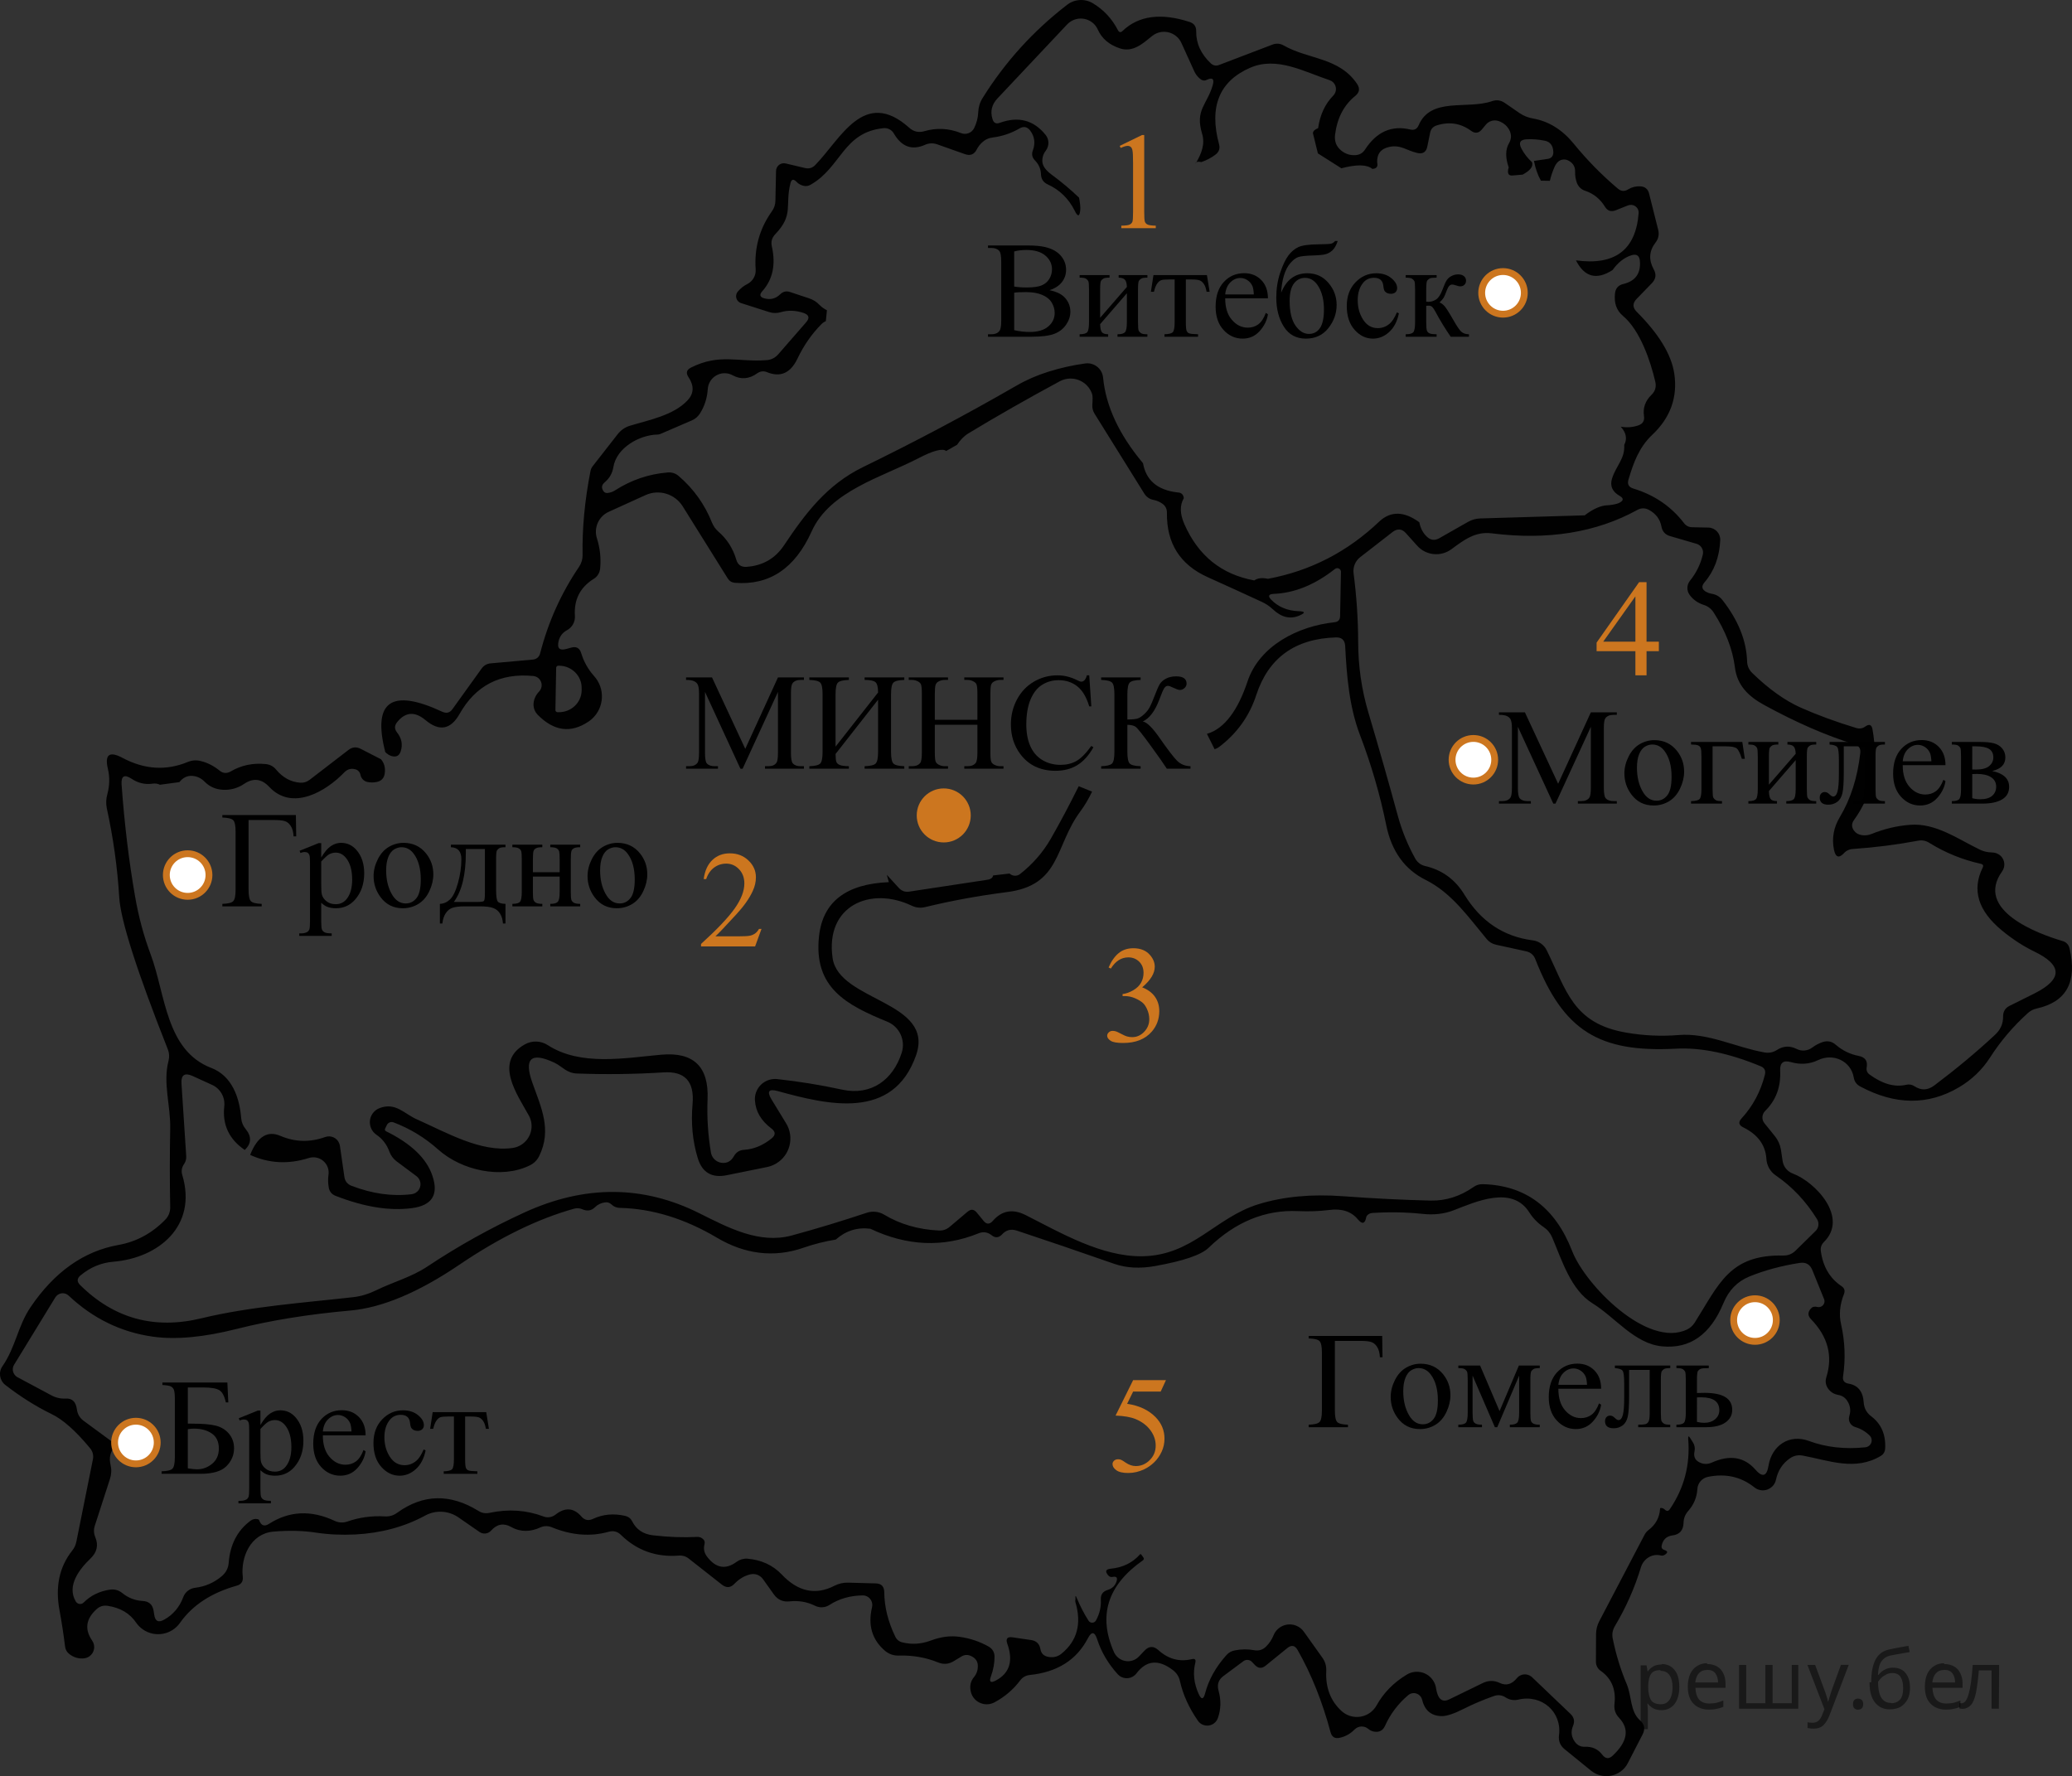 <?xml version="1.0" encoding="utf-8"?>
<!-- Generator: Adobe Illustrator 16.0.0, SVG Export Plug-In . SVG Version: 6.00 Build 0)  -->
<!DOCTYPE svg PUBLIC "-//W3C//DTD SVG 1.1//EN" "http://www.w3.org/Graphics/SVG/1.1/DTD/svg11.dtd">
<svg version="1.1" id="Слой_1" xmlns="http://www.w3.org/2000/svg" xmlns:xlink="http://www.w3.org/1999/xlink" x="0px" y="0px"
	 width="227.259px" height="194.819px" viewBox="1163.362 177.775 227.259 194.819"
	 enable-background="new 1163.362 177.775 227.259 194.819" xml:space="preserve">
<rect x="1163.362" y="177.775" width="227.259" height="194.819" fill="#333333" stroke="none"/>
<path fill="#010101" d="M1294.496,195.716c0.026-0.046,0.053-0.093,0.079-0.14C1294.528,195.609,1294.496,195.652,1294.496,195.716z
	"/>
<path fill="#010101" d="M1390.359,281.83c-0.102-0.446-0.369-0.728-0.806-0.846c-2.687-0.791-9.641-3.368-6.6-7.623
	c0.371-0.515,0.318-1.222-0.123-1.677c-0.282-0.272-0.631-0.409-1.051-0.409c-0.417-0.009-0.816-0.101-1.199-0.272
	c-2.428-1.159-4.883-2.985-7.731-2.755c-1.428,0.109-2.837,0.446-4.228,1.009c-0.337,0.137-0.688,0.178-1.051,0.123
	c-0.371-0.055-0.658-0.218-0.857-0.49c-0.283-0.392-0.283-0.781,0-1.173c2.026-2.8,2.703-6.108,2.031-9.927
	c-0.091-0.526-0.354-0.637-0.791-0.327c-0.301,0.219-0.632,0.272-0.996,0.164c-2.246-0.682-4.286-1.432-6.122-2.25
	c-1.719-0.772-3.473-2.026-5.265-3.764c-0.381-0.364-0.576-0.805-0.586-1.323c-0.072-2.254-0.974-4.485-2.699-6.695
	c-0.311-0.391-0.71-0.622-1.2-0.694c-0.209-0.037-0.405-0.105-0.587-0.205c-0.482-0.273-0.545-0.618-0.19-1.037
	c1.072-1.246,1.649-2.791,1.731-4.636c0-0.005,0-0.011,0.001-0.017c0.021-0.729-0.553-1.34-1.282-1.361l-1.813-0.041
	c-0.335,0.001-0.651-0.155-0.858-0.424c-1.409-1.845-3.27-3.117-5.577-3.817c-0.51-0.155-0.687-0.486-0.532-0.996
	c0.545-1.827,1.146-3.518,2.604-4.896c2-1.891,2.805-4.136,2.414-6.735c-0.318-2.082-1.691-4.336-4.119-6.765
	c-0.463-0.463-0.467-0.932-0.015-1.403l1.679-1.731c0.444-0.455,0.514-0.96,0.205-1.514c-0.572-1.045-0.511-2.022,0.189-2.933
	c0.327-0.418,0.428-0.886,0.3-1.403l-0.996-3.968c-0.125-0.51-0.448-0.777-0.968-0.806c-0.473-0.026-0.913,0.082-1.323,0.327
	c-0.398,0.255-0.78,0.229-1.145-0.082c-1.773-1.5-3.391-3.149-4.855-4.95c-1.254-1.526-2.739-2.44-4.459-2.74
	c-0.526-0.092-1.014-0.286-1.459-0.588l-1.621-1.117c-0.438-0.301-0.904-0.364-1.404-0.191c-2.729,0.941-6.709-0.491-8.046,2.646
	c-0.173,0.408-0.478,0.563-0.913,0.464c-2.037-0.491-3.69,0.24-4.964,2.194c-0.245,0.383-0.597,0.586-1.052,0.614
	c-0.59,0.037-1.112-0.132-1.565-0.505c-0.537-0.437-0.76-1.018-0.669-1.745c0.228-1.818,0.963-3.231,2.209-4.241
	c0.472-0.382,0.541-0.822,0.204-1.322c-1.978-2.933-5.358-2.674-8.045-4.215c-0.4-0.227-0.813-0.259-1.24-0.095l-5.894,2.25
	c-0.288,0.109-0.616,0.04-0.845-0.177c-1.101-1.027-1.641-2.209-1.623-3.545c0.011-0.509-0.228-0.846-0.709-1.009
	c-3.152-1.027-5.607-0.7-7.364,0.981c-0.207,0.2-0.381,0.168-0.518-0.096c-0.637-1.236-1.545-2.213-2.727-2.933
	c-0.884-0.534-2.002-0.475-2.822,0.15c-3.729,2.873-6.824,6.286-9.287,10.241c-0.295,0.465-0.459,1.001-0.479,1.555
	c-0.025,0.618-0.177,1.199-0.449,1.745c-0.262,0.526-0.885,0.763-1.433,0.546c-1.346-0.537-2.694-0.604-4.05-0.205
	c-0.609,0.173-1.154,0.045-1.636-0.382c-4.965-4.445-7.528,1.255-10.312,4.091c-0.309,0.318-0.676,0.429-1.104,0.328l-2.141-0.505
	c-0.058-0.013-0.114-0.02-0.174-0.021c-0.474-0.011-0.866,0.365-0.878,0.84l-0.067,3.231c0,0.445-0.133,0.851-0.396,1.213
	c-1.345,1.892-1.937,4.015-1.771,6.369c0.043,0.661-0.315,1.287-0.914,1.595c-0.4,0.2-0.75,0.479-1.049,0.832
	c-0.063,0.075-0.109,0.16-0.143,0.252c-0.14,0.413,0.081,0.863,0.496,1.004l3.067,0.98c0.444,0.146,0.887,0.15,1.321,0.014
	c0.783-0.227,1.602-0.199,2.455,0.082c0.627,0.209,0.724,0.56,0.286,1.051l-3.054,3.505c-0.327,0.373-0.742,0.582-1.241,0.627
	c-3.149,0.246-5.168-0.765-8.318,0.817c-0.49,0.246-0.581,0.596-0.271,1.051c0.627,0.944,0.596,1.791-0.096,2.535
	c-1.556,1.664-4.27,2.168-6.342,2.797c-0.522,0.159-0.984,0.479-1.322,0.912l-2.781,3.561c-0.099,0.135-0.169,0.288-0.204,0.45
	c-0.638,3.264-0.927,6.341-0.873,9.23c0.01,0.474-0.118,0.909-0.382,1.311c-1.963,2.891-3.387,6.05-4.269,9.477
	c-0.108,0.427-0.387,0.664-0.831,0.709l-4.582,0.408c-0.429,0.037-0.765,0.228-1.011,0.573l-3.205,4.459
	c-0.28,0.391-0.645,0.485-1.09,0.286c-5.608-2.618-7.699-1.146-6.271,4.418c0.218,0.218,0.449,0.363,0.693,0.437
	c0.521,0.146,0.855-0.041,1.011-0.559c0.227-0.729,0.086-1.409-0.423-2.046c-0.282-0.363-0.282-0.729,0-1.092
	c0.908-1.153,1.955-1.235,3.137-0.244c1.509,1.264,2.75,1.041,3.723-0.668c1.765-3.137,4.464-4.527,8.101-4.174
	c0.227,0.023,0.438,0.12,0.602,0.278c0.401,0.387,0.413,1.026,0.026,1.427c-0.684,0.709-0.887,1.814-0.123,2.578
	c1.764,1.773,3.608,2.015,5.535,0.722c0.139-0.091,0.269-0.192,0.391-0.304c1.36-1.235,1.46-3.34,0.224-4.7
	c-0.653-0.735-1.122-1.567-1.403-2.496c-0.174-0.58-0.551-0.785-1.133-0.612l-0.448,0.123c-0.791,0.235-1.093-0.046-0.9-0.847
	c0.127-0.536,0.437-0.937,0.927-1.199c0.567-0.309,0.902-0.92,0.86-1.568c-0.119-1.782,0.572-3.136,2.072-4.063
	c0.395-0.24,0.651-0.66,0.694-1.132c0.109-1.127-0.01-2.23-0.354-3.313c-0.367-1.152,0.188-2.4,1.297-2.904l4.021-1.827
	c1.479-0.679,3.23-0.152,4.093,1.228l4.948,7.922c0.183,0.282,0.441,0.437,0.777,0.464c3.781,0.3,6.587-1.577,8.414-5.632
	c1.99-4.445,7.705-5.945,11.714-8.032c1.64-0.851,2.651-1.112,3.045-0.796l1.197-0.684c0.334-0.5,0.729-0.936,1.239-1.247
	c3.154-1.909,6.495-3.813,10.021-5.714c0.122-0.064,0.247-0.12,0.378-0.164c1.306-0.445,2.724,0.252,3.168,1.556
	c0.063,0.173,0.072,0.563,0.027,1.173c-0.027,0.354,0.06,0.703,0.246,0.996l5.468,8.782c0.225,0.354,0.586,0.599,0.995,0.668
	c0.363,0.072,0.691,0.214,0.981,0.423c0.337,0.246,0.5,0.578,0.49,0.996c-0.046,3.336,1.44,5.687,4.459,7.05
	c1.938,0.873,3.918,1.778,5.945,2.713c0.455,0.21,0.859,0.482,1.214,0.818c0.945,0.892,1.918,1.118,2.918,0.682
	c0.673-0.291,0.641-0.449-0.095-0.477c-1.229-0.045-2.229-0.463-3-1.254c-0.383-0.4-0.297-0.613,0.259-0.642
	c2.291-0.091,4.531-1,6.722-2.728c0.076-0.063,0.174-0.096,0.271-0.093c0.227,0.007,0.404,0.194,0.396,0.42l-0.095,4.854
	c-0.009,0.392-0.209,0.609-0.6,0.655c-3.995,0.423-8.25,2.563-9.561,6.518c-1.012,3.037-2.48,5.165-4.445,5.725l0.844,1.688
	c0.191-0.063,0.373-0.154,0.533-0.278c1.946-1.491,3.291-3.383,4.037-5.674c1.336-4.072,4.25-6.177,8.74-6.313
	c0.637-0.02,0.973,0.295,1.01,0.94c0.163,3.272,0.449,6.668,1.608,9.723c1.245,3.254,2.209,6.559,2.892,9.914
	c0.582,2.873,2.026,4.882,4.336,6.026c2.863,1.433,4.691,4.092,6.682,6.478c0.273,0.328,0.618,0.537,1.037,0.629l3.3,0.722
	c0.481,0.109,0.813,0.393,0.995,0.847c3.068,7.854,6.97,10.28,15.437,9.832c2.736-0.146,5.828,0.494,9.272,1.923
	c0.429,0.172,0.587,0.48,0.478,0.927c-0.463,1.846-1.317,3.445-2.563,4.8c-0.373,0.41-0.31,0.736,0.19,0.981
	c1.601,0.791,2.446,1.945,2.536,3.464c0.045,0.737,0.433,1.415,1.051,1.827c1.781,1.219,3.281,2.81,4.5,4.772
	c0.256,0.414,0.195,0.951-0.15,1.295l-2.194,2.155c-0.373,0.373-0.827,0.555-1.363,0.545c-5.904-0.123-7.037,3.137-9.709,7.363
	c-0.209,0.327-0.486,0.576-0.832,0.75c-4.378,2.087-11.195-4.923-12.613-8.617c-1.854-4.765-5.123-7.205-9.805-7.323
	c-0.373-0.009-0.71,0.096-1.01,0.313c-1.474,1.026-3.041,1.522-4.705,1.486c-3.082-0.073-6.285-0.231-9.613-0.478
	c-3.445-0.255-6.531,0.036-9.259,0.873c-4.759,1.472-7.214,5.631-12.765,5.713c-4.445,0.055-8.904-2.551-12.776-4.515
	c-1.419-0.719-2.622-0.504-3.613,0.642c-0.345,0.391-0.683,0.387-1.009-0.014l-0.736-0.899c-0.31-0.382-0.65-0.414-1.022-0.096
	l-1.95,1.649c-0.354,0.3-0.764,0.438-1.228,0.408c-2.255-0.118-4.245-0.7-5.973-1.744c-0.571-0.339-1.263-0.413-1.896-0.205
	c-2.782,0.928-5.527,1.759-8.236,2.495c-3.531,0.954-6.914-0.831-10.104-2.428c-6.182-3.101-12.587-3.131-19.214-0.096
	c-3.69,1.691-7.228,3.658-10.608,5.904c-1.772,1.188-3.724,1.69-5.687,2.646c-0.801,0.391-1.615,0.637-2.441,0.735
	c-5.428,0.614-11.305,1.022-16.678,2.318c-5.163,1.255-9.604,0.036-13.322-3.654c-0.363-0.363-0.346-0.714,0.056-1.05
	c1.072-0.892,2.276-1.392,3.613-1.5c4.909-0.409,9.231-3.887,7.541-9.519c-0.127-0.418-0.061-0.818,0.204-1.2
	c0.173-0.264,0.25-0.551,0.231-0.859l-0.519-7.949c-0.064-0.954,0.341-1.236,1.213-0.846l2.128,0.969
	c0.911,0.406,1.455,1.354,1.351,2.346c-0.228,2.026,0.522,3.627,2.25,4.8c0.736-0.709,0.769-1.473,0.096-2.291
	c-0.283-0.337-0.455-0.757-0.491-1.199c-0.177-2.237-0.995-4.637-3.286-5.51c-5.005-1.923-5.005-8.087-6.653-12.478
	c-0.755-2.02-1.323-4.142-1.705-6.368c-0.673-3.864-1.163-7.941-1.473-12.232c-0.063-0.944,0.3-1.159,1.091-0.641
	c0.709,0.472,1.463,0.654,2.264,0.545c0.366-0.054,0.632,0,0.841,0.115l2.146-0.289c0.379-0.485,0.854-0.725,1.432-0.684
	c0.52,0.045,0.965,0.26,1.337,0.642c0.618,0.627,1.409,0.922,2.373,0.886c0.718-0.037,1.372-0.254,1.964-0.655
	c0.99-0.672,1.904-0.563,2.74,0.327c2.536,2.714,6.231,0.505,8.25-1.595c0.317-0.328,0.695-0.441,1.133-0.342
	c0.354,0.072,0.566,0.296,0.641,0.668c0.084,0.365,0.37,0.651,0.736,0.736c0.346,0.072,0.694,0.072,1.05,0
	c0.491-0.108,0.777-0.408,0.859-0.899c0.1-0.627-0.036-1.159-0.409-1.596l-2.236-1.146c-0.473-0.237-0.918-0.191-1.337,0.136
	l-4.255,3.273c-0.309,0.235-0.654,0.341-1.036,0.313c-1.026-0.082-1.899-0.555-2.618-1.418c-0.3-0.373-0.689-0.582-1.172-0.627
	c-1.4-0.136-2.674,0.132-3.818,0.806c-0.438,0.254-0.85,0.223-1.24-0.097c-0.618-0.5-1.277-0.841-1.979-1.021
	c-0.509-0.146-1.009-0.118-1.5,0.082c-2.363,0.981-4.75,0.832-7.158-0.45c-1.445-0.773-1.979-0.364-1.596,1.228
	c0.209,0.899,0.187,1.822-0.068,2.769c-0.144,0.502-0.161,1.029-0.055,1.541c0.709,3.245,1.164,6.5,1.363,9.764
	c0.155,2.527,1.933,8.086,5.332,16.678c0.159,0.398,0.184,0.845,0.068,1.269c-0.627,2.454,0.245,4.867,0.189,7.419
	c-0.054,2.944-0.054,5.821,0,8.631c0.009,0.516-0.192,1.012-0.559,1.377c-1.465,1.492-3.174,2.409-5.127,2.755
	c-3.802,0.683-7.01,2.955-9.629,6.818c-1.432,2.128-1.621,4.363-3.082,6.478c-0.463,0.654-0.324,1.563,0.314,2.059
	c1.663,1.291,3.354,2.355,5.072,3.191c1.246,0.6,2.649,1.845,4.213,3.736c0.31,0.373,0.414,0.795,0.313,1.269l-1.8,8.959
	c-0.073,0.382-0.23,0.729-0.478,1.036c-1.4,1.772-1.859,3.95-1.377,6.531c0.245,1.328,0.449,2.66,0.612,3.996
	c0.047,0.316,0.191,0.577,0.438,0.776c0.5,0.4,1.054,0.563,1.663,0.491c0.198-0.024,0.391-0.097,0.556-0.211
	c0.564-0.39,0.707-1.162,0.317-1.726c-0.854-1.236-0.699-2.382,0.464-3.438c0.345-0.327,0.755-0.454,1.228-0.383
	c1.392,0.21,2.433,0.823,3.123,1.842c0.196,0.287,0.443,0.536,0.729,0.736c1.323,0.933,3.152,0.614,4.084-0.709
	c1.364-1.938,3.438-3.296,6.219-4.078c0.5-0.136,0.723-0.463,0.668-0.981c-0.245-2.168,0.873-4.73,3.342-4.948
	c1.699-0.146,3.26-0.11,4.678,0.107c1.371,0.209,2.805,0.277,4.295,0.205c2.837-0.146,5.392-0.832,7.664-2.06
	c1.16-0.646,2.589-0.57,3.682,0.19l2.306,1.597c0.404,0.276,0.948,0.213,1.268-0.151c0.646-0.727,1.383-0.858,2.21-0.396
	c1.049,0.589,2.141,0.533,3.204,0.041c0.393-0.174,0.842-0.179,1.24-0.013c2.173,0.891,4.261,1.055,6.26,0.49
	c0.51-0.136,0.949-0.022,1.322,0.342c1.746,1.708,3.854,2.468,6.327,2.276c0.428-0.035,0.806,0.077,1.132,0.341l3.627,2.851
	c0.491,0.382,0.95,0.347,1.378-0.108c0.51-0.527,1.082-0.867,1.719-1.022c0.518-0.134,1.065,0.066,1.391,0.505l1.215,1.704
	c0.426,0.582,0.998,0.832,1.717,0.75c0.982-0.107,1.91,0.05,2.783,0.479c0.506,0.253,1.107,0.223,1.581-0.082
	c1.054-0.683,2.27-1.031,3.642-1.05c0.088-0.002,0.176,0.008,0.261,0.027c0.563,0.137,0.911,0.703,0.774,1.269
	c-0.473,1.989,0.011,3.59,1.445,4.799c0.438,0.354,0.938,0.521,1.5,0.505c1.527-0.045,2.959,0.204,4.296,0.75
	c0.591,0.245,1.163,0.2,1.718-0.136l0.859-0.52c0.297-0.188,0.671-0.214,0.995-0.067c0.527,0.228,0.791,0.596,0.791,1.104
	c0.01,0.463-0.132,0.872-0.423,1.228c-0.354,0.427-0.478,0.932-0.368,1.514c0.032,0.175,0.089,0.345,0.171,0.503
	c0.453,0.877,1.537,1.219,2.42,0.766c1.137-0.601,2.087-1.409,2.852-2.428c0.264-0.345,0.613-0.541,1.05-0.587
	c3.01-0.309,5.132-1.649,6.368-4.022c0.398-0.771,0.736-0.744,1.009,0.082c0.455,1.409,1.209,2.695,2.264,3.858
	c0.058,0.063,0.12,0.121,0.189,0.173c0.59,0.442,1.427,0.322,1.87-0.268c1.091-1.445,2.423-1.563,3.995-0.354
	c0.409,0.31,0.668,0.718,0.776,1.229c0.337,1.48,0.991,2.922,1.964,4.321c0.149,0.22,0.366,0.384,0.618,0.471
	c0.648,0.224,1.354-0.122,1.576-0.771c0.338-0.954,0.36-1.959,0.069-3.014c-0.183-0.663,0-1.195,0.545-1.595l2.183-1.623
	c0.29-0.22,0.703-0.179,0.953,0.095l0.287,0.301c0.373,0.408,0.771,0.44,1.2,0.095l2.386-1.937c0.455-0.363,0.828-0.29,1.119,0.219
	c1.51,2.654,2.713,5.658,3.613,9.015c0.146,0.535,0.485,0.739,1.021,0.612c0.618-0.137,1.159-0.44,1.622-0.913
	c0.41-0.407,1.063-0.432,1.5-0.056c0.174,0.146,0.369,0.242,0.587,0.287c0.591,0.118,1.01-0.095,1.255-0.643
	c0.572-1.28,1.418-2.398,2.536-3.354c0.109-0.092,0.239-0.159,0.379-0.193c0.505-0.124,1.02,0.188,1.148,0.699
	c0.281,1.182,1.001,1.781,2.154,1.8c0.555,0,1.367-0.272,2.439-0.817c1.01-0.511,2.105-0.974,3.287-1.392
	c0.455-0.154,0.883-0.101,1.282,0.163c0.437,0.272,0.903,0.351,1.404,0.231c2.563-0.601,4.771,1.362,4.444,3.887
	c-0.082,0.637,0.122,1.155,0.614,1.555l2.903,2.358c0.146,0.118,0.302,0.22,0.47,0.305c1.308,0.667,2.905,0.152,3.567-1.148
	l1.622-3.149c0.3-0.592,0.2-1.104-0.3-1.541c-1.092-0.981-0.887-2.633-1.445-3.955c-0.664-1.563-1.178-3.235-1.541-5.019
	c-0.092-0.474-0.014-0.918,0.23-1.336c1.219-2.036,2.174-4.191,2.864-6.464c0.294-0.972,1.266-1.543,2.195-1.296
	c0.164,0.036,0.317,0,0.464-0.108c0.31-0.209,0.286-0.373-0.068-0.491c-0.264-0.081-0.368-0.245-0.313-0.49
	c0.137-0.664,0.535-1.036,1.199-1.118c0.772-0.101,1.173-0.56,1.199-1.378c0.01-0.5,0.182-0.936,0.52-1.31
	c0.609-0.69,0.939-1.49,0.995-2.399c0.038-0.656,0.521-1.206,1.173-1.336c1.937-0.391,3.632-0.005,5.087,1.159
	c0.177,0.142,0.383,0.24,0.604,0.288c0.794,0.176,1.58-0.326,1.756-1.12c0.209-1.001,0.713-1.782,1.514-2.346
	c0.429-0.3,0.899-0.405,1.418-0.313c2.918,0.546,5.781,1.731,8.604,0.015c0.25-0.155,0.412-0.424,0.438-0.724
	c0.1-1.563-0.414-2.769-1.541-3.612c-0.491-0.374-0.761-0.869-0.806-1.487c-0.072-1.219-0.631-1.913-1.678-2.086
	c-0.463-0.082-0.658-0.35-0.586-0.805c0.28-1.899,0.209-3.802-0.218-5.7c-0.246-1.055-0.143-2.159,0.313-3.313
	c0.145-0.372,0.055-0.664-0.271-0.873c-1.282-0.862-2.037-2.148-2.265-3.857c-0.052-0.359,0.069-0.719,0.327-0.969
	c2.768-2.714-0.941-6.613-3.409-7.527c-0.583-0.22-1.005-0.734-1.104-1.35l-0.191-1.27c-0.09-0.545-0.319-1.058-0.668-1.486
	l-1.146-1.418c-0.317-0.396-0.282-0.973,0.082-1.336c1.189-1.174,1.74-2.649,1.648-4.433c-0.036-0.854,0.355-1.163,1.174-0.928
	c1.063,0.301,2.06,0.229,2.985-0.217c1.623-0.791,3.601,0.066,3.913,1.908c0.074,0.445,0.31,0.771,0.71,0.981
	c3.837,2.055,7.444,2.086,10.827,0.095c1.399-0.827,2.53-1.908,3.396-3.245c1.162-1.817,2.556-3.455,4.172-4.908
	c0.272-0.245,0.593-0.409,0.955-0.491C1390.005,287.68,1391.205,285.494,1390.359,281.83z M1224.596,250.794h0.109
	c1.377,0.022,2.477,1.128,2.453,2.469v0.245v0.001c-0.021,1.341-1.156,2.408-2.535,2.386h-0.109c-0.005,0-0.01,0-0.014,0
	c-0.127-0.007-0.226-0.117-0.219-0.245l0.082-4.637C1224.371,250.889,1224.473,250.794,1224.596,250.794z M1363.428,320.271
	c0.054,0.13,0.062,0.273,0.024,0.409c-0.094,0.342-0.446,0.542-0.788,0.448c-0.291-0.072-0.522-0.009-0.695,0.19
	c-0.346,0.4-0.337,0.787,0.027,1.159c1.854,1.908,2.413,4.031,1.678,6.367c-0.146,0.475-0.063,0.91,0.244,1.311
	c0.265,0.337,0.618,0.545,1.064,0.627c0.436,0.073,0.771,0.301,1.008,0.683c0.319,0.509,0.387,1.056,0.205,1.638
	c-0.001,0.004-0.002,0.009-0.004,0.014c-0.149,0.506,0.139,1.036,0.646,1.186c0.618,0.183,1.149,0.495,1.595,0.94
	c0.121,0.12,0.195,0.277,0.214,0.446c0.045,0.411-0.259,0.786-0.677,0.836c-2.255,0.235-4.323,0.004-6.205-0.695
	c-2.168-0.805-4.077,0.518-4.432,2.727c-0.19,1.165-0.672,1.302-1.445,0.41c-1.219-1.392-2.81-1.646-4.772-0.765
	c-0.49,0.219-0.968,0.196-1.432-0.067c-0.428-0.236-0.582-0.627-0.464-1.173c0.072-0.337,0.019-0.655-0.163-0.954l-0.301-0.478
	c-0.173-0.282-0.25-0.259-0.231,0.066c0.236,2.818-0.433,5.388-2.005,7.705c-0.163,0.246-0.351,0.265-0.56,0.056
	c-0.108-0.108-0.25-0.17-0.423-0.179c-0.063,0-0.095,0.032-0.095,0.097c-0.064,0.955-0.482,1.728-1.255,2.317
	c-0.198,0.152-0.356,0.344-0.465,0.56l-4.949,9.45c-0.229,0.437-0.346,0.899-0.354,1.391l-0.014,3.056
	c0,0.396,0.192,0.766,0.52,0.995c1.199,0.836,1.703,2.054,1.513,3.654c-0.063,0.582,0.104,1.081,0.506,1.5
	c1.164,1.235,0.932,2.618-0.695,4.146c-0.409,0.393-0.787,0.363-1.133-0.082c-0.474-0.627-1.108-0.923-1.908-0.886
	c-0.465,0.018-0.832-0.16-1.104-0.532c-0.399-0.545-0.47-1.137-0.205-1.772c0.199-0.48,0.113-0.908-0.26-1.281l-4.228-4.036
	c-0.024-0.023-0.05-0.046-0.076-0.067c-0.492-0.396-1.209-0.323-1.601,0.162c-0.556,0.684-1.184,0.855-1.883,0.52
	c-0.617-0.29-1.235-0.286-1.854,0.014l-3.695,1.8c-0.572,0.272-0.981,0.119-1.229-0.463c-0.09-0.228-0.154-0.46-0.189-0.695
	c-0.037-0.304-0.138-0.597-0.297-0.856c-0.608-1.003-1.918-1.322-2.922-0.712c-1.438,0.864-2.541,1.986-3.313,3.368
	c-0.096,0.176-0.213,0.338-0.348,0.483c-0.921,1.004-2.488,1.068-3.499,0.145c-1.21-1.108-1.769-2.573-1.678-4.393
	c0.027-0.545-0.118-1.034-0.437-1.472l-2.019-2.836c-0.214-0.299-0.508-0.529-0.85-0.665c-0.98-0.387-2.091,0.093-2.479,1.073
	c-0.19,0.464-0.46,0.868-0.806,1.214c-0.363,0.364-0.799,0.5-1.31,0.409c-0.689-0.127-1.391-0.123-2.1,0.014
	c-0.383,0.063-0.7,0.241-0.955,0.531c-1.163,1.3-1.94,2.694-2.331,4.187c-0.182,0.691-0.419,0.709-0.709,0.056
	c-0.519-1.146-0.642-2.281-0.368-3.409c0.09-0.354-0.041-0.486-0.396-0.396c-1.354,0.318-2.572-0.013-3.654-0.996
	c-0.527-0.472-1.031-0.453-1.514,0.056l-0.613,0.642c-0.15,0.161-0.333,0.29-0.535,0.38c-0.84,0.372-1.828-0.012-2.205-0.856
	c-1.772-3.981-0.719-7.336,3.164-10.063c0.126-0.091,0.145-0.199,0.054-0.327l-0.218-0.3c-0.055-0.073-0.109-0.078-0.164-0.014
	c-0.809,0.908-1.873,1.427-3.191,1.555c-0.555,0.054-0.649,0.295-0.285,0.722c0.137,0.164,0.304,0.224,0.505,0.179
	c0.399-0.082,0.541,0.072,0.423,0.464c-0.146,0.491-0.479,0.813-0.995,0.969c-0.527,0.163-0.772,0.522-0.737,1.076
	c0.046,0.772-0.132,1.528-0.531,2.265c-0.037,0.067-0.093,0.126-0.158,0.169c-0.221,0.145-0.518,0.079-0.659-0.143
	c-0.491-0.772-0.918-1.595-1.282-2.468c-0.127-0.318-0.177-0.306-0.15,0.041c0,0.054-0.004,0.104-0.013,0.149
	c-0.019,0.072-0.019,0.146,0,0.218c0.709,2.383,0.204,4.272-1.514,5.674c-0.4,0.326-0.864,0.448-1.392,0.366
	c-0.535-0.08-0.846-0.371-0.928-0.871c-0.1-0.563-0.433-0.892-0.995-0.982l-2.046-0.3c-0.591-0.09-0.786,0.146-0.586,0.709
	c0.673,1.892,0.245,3.236-1.282,4.037c-0.563,0.291-0.735,0.136-0.518-0.464c0.271-0.736,0.404-1.47,0.396-2.195
	c0-0.438-0.24-0.844-0.627-1.063c-0.974-0.555-2.036-0.914-3.191-1.078c-1.009-0.145-2.059-0.013-3.149,0.396
	c-1.055,0.4-2.108,0.469-3.164,0.205c-0.327-0.077-0.604-0.303-0.75-0.613c-0.8-1.655-1.204-3.286-1.213-4.896
	c-0.01-0.618-0.317-0.938-0.927-0.955l-3.069-0.082c-0.509-0.009-0.989,0.101-1.444,0.328c-2.082,1.082-4.02,0.672-5.81-1.229
	c-0.981-1.026-2.24-1.604-3.777-1.73c-0.412-0.026-0.822,0.094-1.158,0.34c-1.209,0.899-2.295,0.71-3.26-0.571
	c-0.31-0.41-0.399-0.86-0.271-1.351c0.054-0.21,0.013-0.388-0.123-0.532c-0.19-0.2-0.428-0.291-0.709-0.272
	c-1.491,0.082-3.1,0.022-4.828-0.177c-1.071-0.128-1.832-0.642-2.276-1.541c-0.164-0.31-0.413-0.505-0.75-0.587
	c-1.281-0.291-2.463-0.182-3.545,0.327c-0.5,0.236-0.929,0.146-1.282-0.272c-0.836-0.955-1.782-1.018-2.837-0.19
	c-0.371,0.288-0.861,0.366-1.295,0.205c-1.863-0.709-3.836-0.847-5.918-0.409c-0.437,0.1-0.847,0.032-1.228-0.205
	c-3.101-1.917-6.067-1.854-8.905,0.191c-0.398,0.3-0.854,0.437-1.363,0.408c-1.437-0.082-2.805,0.104-4.104,0.56
	c-0.473,0.164-0.937,0.142-1.392-0.067c-2.581-1.21-4.986-1.101-7.214,0.326c-0.499,0.319-0.854,0.196-1.063-0.367
	c-0.027-0.082-0.087-0.132-0.178-0.149c-0.282-0.063-0.546-0.006-0.791,0.177c-1.438,1.073-2.231,2.609-2.387,4.608
	c-0.045,0.593-0.301,1.082-0.765,1.474c-0.836,0.709-1.809,1.132-2.918,1.269c-0.586,0.068-1.086,0.458-1.295,1.009
	c-0.409,1.102-1.104,1.929-2.086,2.481c-0.637,0.364-1.006,0.183-1.104-0.545c-0.019-0.136-0.041-0.276-0.068-0.423
	c-0.108-0.683-0.509-1.04-1.199-1.077c-0.828-0.045-1.568-0.331-2.224-0.858c-0.399-0.328-0.858-0.455-1.377-0.382
	c-1.146,0.173-2.101,0.641-2.863,1.404c-0.034,0.035-0.073,0.066-0.116,0.093c-0.259,0.152-0.598,0.063-0.756-0.202
	c-1.022-1.73,0.396-3.545,1.622-4.719c0.709-0.681,0.882-1.459,0.518-2.331c-0.172-0.418-0.189-0.836-0.054-1.255l1.664-5.141
	c0.163-0.51,0.186-1.02,0.066-1.527c-0.183-0.773-0.04-1.427,0.424-1.964c0.137-0.164,0.118-0.311-0.056-0.437l-3.341-2.455
	c-0.418-0.317-0.659-0.735-0.723-1.255c-0.109-0.827-0.523-1.218-1.241-1.172c-0.555,0.026-1.072-0.091-1.555-0.354l-3.724-1.992
	c-0.014-0.008-0.027-0.016-0.042-0.023c-0.462-0.285-0.606-0.885-0.325-1.339l4.515-7.378c0.035-0.059,0.076-0.113,0.123-0.163
	c0.36-0.384,0.965-0.403,1.349-0.041c2.664,2.509,5.741,4.009,9.232,4.5c2.518,0.354,5.599,0.067,9.245-0.859
	c3.682-0.928,7.817-1.596,12.407-2.005c3.492-0.309,7.482-1.985,11.975-5.03c4.398-2.982,8.586-5.027,12.559-6.138
	c0.311-0.091,0.614-0.072,0.914,0.056c0.536,0.235,1.001,0.164,1.391-0.22c0.291-0.29,0.654-0.468,1.092-0.53
	c0.271-0.046,0.51,0.026,0.709,0.218c0.264,0.245,0.567,0.373,0.914,0.383c3.571,0.081,7.137,1.176,10.689,3.285
	c2.974,1.76,6.192,2.237,9.491,1.077c1.155-0.399,2.327-0.694,3.518-0.886c1.101-0.974,2.365-1.368,3.791-1.188
	c4.028,1.909,7.982,2.078,11.864,0.505c0.519-0.21,0.995-0.141,1.432,0.204c0.409,0.327,0.796,0.295,1.159-0.096
	c0.445-0.481,0.982-0.617,1.609-0.409c3.189,1.055,6.75,2.269,10.677,3.642c1.327,0.464,2.827,0.545,4.5,0.245
	c3.101-0.554,5.056-1.223,5.864-2.004c2.944-2.847,6.218-4.187,9.817-4.021c1.183,0.054,2.317,0.013,3.408-0.123
	c1.373-0.183,2.419,0.157,3.137,1.021c0.482,0.581,0.791,0.5,0.929-0.245c0.018-0.063,0.045-0.117,0.082-0.164
	c0.145-0.173,0.346-0.268,0.6-0.286c1.881-0.117,3.69-0.087,5.427,0.096c1.282,0.146,2.446,0.015,3.491-0.396
	c2.414-0.928,6.381-2.755,8.277,0.231c0.409,0.646,0.937,1.187,1.582,1.622c0.428,0.291,0.739,0.674,0.939,1.146
	c1.05,2.469,2.046,5.754,4.418,7.214c2.51,1.555,4.609,4.432,7.638,4.719c3.055,0.291,5.295-1.291,6.723-4.746
	c0.581-1.408,1.531-2.381,2.851-2.918c1.646-0.673,3.478-1.168,5.494-1.486c0.684-0.108,1.15,0.154,1.405,0.791L1363.428,320.271z
	 M1302.432,241.262c-0.637-0.137-1.136-0.077-1.5,0.178c-3.591-0.655-6.146-2.709-7.663-6.164c-0.5-1.127-0.521-2.077-0.068-2.851
	c-0.035-0.418-0.276-0.631-0.723-0.641c-2.173-0.264-3.423-1.331-3.75-3.204c-2.617-3.118-4.076-6.245-4.377-9.382
	c-0.003-0.026-0.006-0.053-0.01-0.079c-0.132-0.947-1.007-1.606-1.954-1.476c-1.346,0.182-2.688,0.481-4.022,0.899
	c-1.254,0.392-2.432,0.904-3.531,1.541c-5.455,3.146-11.072,6.127-16.854,8.945c-3.9,1.91-6.272,5.032-8.618,8.55
	c-0.974,1.463-2.352,2.254-4.132,2.373c-0.573,0.037-0.94-0.218-1.104-0.763c-0.363-1.246-1.021-2.282-1.978-3.109
	c-0.311-0.272-0.54-0.6-0.696-0.981c-0.791-1.991-2.004-3.691-3.64-5.101c-0.354-0.309-0.77-0.44-1.241-0.396
	c-2.072,0.173-3.991,0.828-5.755,1.964c-0.235,0.154-0.51,0.25-0.817,0.286c-0.191,0.019-0.342-0.051-0.45-0.204
	c-0.245-0.354-0.204-0.673,0.122-0.955c0.537-0.446,0.859-1.009,0.969-1.691c0.341-2.127,2.877-3.519,4.813-3.559
	c0.117,0,0.232-0.023,0.342-0.068l3.449-1.486c0.374-0.159,0.688-0.432,0.9-0.777c0.5-0.791,0.78-1.677,0.846-2.659
	c0.018-0.271,0.094-0.537,0.225-0.774c0.492-0.899,1.612-1.229,2.504-0.738c0.908,0.49,1.81,0.418,2.699-0.219
	c0.336-0.236,0.695-0.277,1.076-0.123c1.455,0.591,2.56,0.108,3.313-1.445c0.699-1.473,1.582-2.746,2.646-3.818
	c0.149-0.152,0.315-0.263,0.491-0.347l0.115-1.184c-0.295-0.145-0.567-0.335-0.81-0.582c-0.318-0.337-0.7-0.577-1.146-0.724
	l-2.087-0.694c-0.409-0.137-0.768-0.056-1.077,0.245c-0.49,0.482-1.071,0.633-1.744,0.45c-0.492-0.136-0.568-0.396-0.232-0.776
	c1.154-1.281,1.504-2.928,1.051-4.938c-0.109-0.5,0.013-0.936,0.367-1.309c2.072-2.168,1.051-3.123,1.678-5.604
	c0.109-0.437,0.323-0.496,0.641-0.177c0.229,0.246,0.5,0.4,0.818,0.463c0.273,0.055,0.522,0.014,0.75-0.123
	c3.382-1.922,3.546-5.754,8.005-6.204c0.458-0.042,0.896,0.183,1.118,0.573c0.854,1.473,1.995,1.891,3.423,1.254
	c0.438-0.191,0.882-0.209,1.336-0.055l3.041,1.077c0.581,0.209,1.015,0.041,1.296-0.505c0.146-0.281,0.337-0.535,0.572-0.763
	c0.336-0.317,0.736-0.505,1.2-0.56c1.027-0.127,2.005-0.459,2.932-0.995c0.445-0.254,0.827-0.183,1.146,0.218
	c0.5,0.664,0.604,1.391,0.313,2.182c-0.163,0.418-0.091,0.787,0.219,1.104c0.428,0.437,0.649,0.95,0.668,1.541
	c0.019,0.509,0.26,0.873,0.724,1.091c1.318,0.601,2.311,1.563,2.973,2.892c0.347,0.709,0.551,0.668,0.614-0.123
	c0.019-0.318-0.028-0.755-0.137-1.31c-0.918-0.882-1.933-1.731-3.041-2.55c-0.618-0.463-0.945-0.923-0.982-1.377
	c-0.026-0.454,0.097-0.859,0.369-1.213c0.398-0.52,0.394-1.241-0.015-1.746c-1.301-1.618-2.974-2.06-5.019-1.323
	c-0.409,0.155-0.678,0.019-0.804-0.409c-0.264-0.846-0.082-1.601,0.545-2.264c2.474-2.636,5.019-5.341,7.637-8.113
	c0.187-0.197,0.409-0.355,0.656-0.467c1.037-0.465,2.251-0.006,2.711,1.026c0.445,0.99,1.25,1.677,2.414,2.059
	c1.418,0.479,2.51-0.504,3.519-1.336c0.144-0.117,0.301-0.215,0.469-0.291c1.059-0.475,2.302-0.003,2.776,1.054l1.392,3.068
	c0.137,0.3,0.322,0.559,0.56,0.777c0.272,0.254,0.532,0.322,0.776,0.205c0.673-0.327,0.905-0.133,0.695,0.586
	c-0.642,2.182-1.949,2.673-1.158,5.318c0.338,1.119-0.07,2.14-0.63,3.119c0.093-0.065,0.27-0.078,0.548-0.022
	c0.618-0.219,1.146-0.5,1.582-0.846c0.363-0.292,0.481-0.664,0.354-1.118c-1.107-4.118,0.031-6.913,3.423-8.387
	c2.945-1.268,5.918,0.45,8.699,1.364c0.151,0.05,0.288,0.133,0.4,0.244c0.402,0.396,0.406,1.045,0.01,1.447
	c-0.9,0.918-1.455,2.108-1.664,3.572c-0.354,0.137-0.545,0.318-0.572,0.546l0.546,2.223l2.577,1.636
	c1.682-0.445,2.813-0.422,3.396,0.068c0.464-0.027,0.641-0.26,0.531-0.695c-0.045-0.946,0.399-1.519,1.336-1.719
	c1.229-0.272,1.951,0.423,3.069,0.668c0.6,0.137,0.964-0.096,1.091-0.695l0.313-1.527c0.081-0.409,0.322-0.678,0.723-0.805
	c1.382-0.436,2.642-0.236,3.777,0.6c0.426,0.31,0.813,0.265,1.158-0.136l0.464-0.559c0.337-0.401,0.89-0.554,1.391-0.382
	c0.581,0.209,0.991,0.576,1.229,1.104c0.189,0.445,0.163,0.882-0.082,1.31c-0.408,0.69-0.424,1.581-0.041,2.672
	c-0.056,0.154-0.082,0.296-0.082,0.423c-0.009,0.336,0.155,0.491,0.49,0.463l1.118-0.096c0.837-0.445,1.183-0.896,1.036-1.351
	c-0.49-0.455-0.882-0.959-1.173-1.514c-0.327-0.636-0.136-0.974,0.573-1.009c0.628-0.036,1.281,0.014,1.964,0.149
	c0.437,0.082,0.728,0.318,0.873,0.709c0.063,0.183,0.095,0.377,0.095,0.586c-0.019,0.418-0.23,0.654-0.641,0.709l-1.486,0.219
	c0.173,0.863,0.428,1.587,0.764,2.168l0.981,0.014c0.118-0.5,0.282-0.991,0.491-1.473c0.208-0.49,0.495-0.772,0.858-0.846
	c0.256-0.055,0.5-0.014,0.735,0.123c0.482,0.273,0.71,0.683,0.683,1.228c-0.009,0.399,0.055,0.791,0.19,1.173
	c0.172,0.455,0.486,0.754,0.941,0.899c0.908,0.31,1.622,0.887,2.141,1.732c0.281,0.464,0.677,0.596,1.187,0.396l1.337-0.532
	c0.121-0.048,0.252-0.068,0.383-0.06c0.472,0.034,0.827,0.438,0.79,0.904c-0.309,4.037-2.6,5.764-6.873,5.182
	c0.928,1.836,2.264,2.191,4.01,1.063c0.601-0.836,1.29-1.377,2.072-1.623c0.564-0.172,0.873,0.032,0.928,0.614
	c0.118,1.373-0.485,2.219-1.813,2.536c-0.545,0.128-0.851,0.469-0.914,1.022c-0.126,1.054,0.16,1.877,0.86,2.468
	c1.896,1.582,3.041,4.991,3.559,7.241c0.127,0.555-0.009,1.027-0.409,1.418c-0.689,0.664-0.969,1.445-0.832,2.345
	c0.073,0.5-0.127,0.836-0.6,1.01c-0.617,0.218-1.269,0.268-1.95,0.149c0.601,0.654,0.729,1.322,0.382,2.004
	c0.096,1.514-0.899,2.277-1.336,3.683c-0.255,0.809,0.027,1.444,0.846,1.909c0.437,0.255,0.433,0.5-0.014,0.736
	c-0.301,0.164-0.846,0.269-1.637,0.314c-0.683,0.118-1.414,0.477-2.195,1.077l-11.469,0.341c-0.463,0.018-0.899,0.141-1.31,0.368
	l-3.19,1.813c-0.481,0.264-0.922,0.209-1.322-0.164c-0.437-0.399-0.718-0.932-0.846-1.596c-1.646-1.2-3.086-1.25-4.322-0.15
	C1311.195,238.285,1307.104,240.398,1302.432,241.262z M1386.486,286.753l-2.714,1.352c-0.474,0.234-0.709,0.622-0.709,1.158
	c0.014,0.831-0.301,1.486-0.913,2.045c-2,1.863-4.214,3.709-6.642,5.536c-0.719,0.536-1.445,0.56-2.183,0.067
	c-0.272-0.172-0.567-0.223-0.886-0.148c-1.256,0.29-2.592-0.082-4.011-1.118c-0.271-0.191-0.381-0.455-0.327-0.79
	c0.129-0.7-0.162-1.119-0.871-1.256c-0.945-0.183-1.791-0.596-2.537-1.24c-0.409-0.354-0.877-0.45-1.404-0.287
	c-0.418,0.138-0.8,0.337-1.146,0.601c-0.51,0.385-1.188,0.442-1.744,0.149c-0.736-0.363-1.449-0.322-2.142,0.123
	c-0.409,0.264-0.858,0.354-1.351,0.272c-3.218-0.572-6.204-2.183-9.464-1.909c-1.899,0.154-3.813,0.063-5.74-0.272
	c-5.837-1.009-6.531-4.636-8.687-9.013c-0.288-0.604-0.869-1.021-1.541-1.104c-3.2-0.409-5.695-2.078-7.487-5.005
	c-1.019-1.673-2.458-2.723-4.322-3.149c-0.451-0.104-0.836-0.392-1.063-0.791c-0.826-1.481-1.468-3.051-1.923-4.704
	c-1.008-3.7-2.081-7.464-3.217-11.291c-0.756-2.536-1.133-5.142-1.133-7.813c-0.009-2.491-0.178-4.996-0.505-7.514
	c-0.084-0.677,0.189-1.347,0.724-1.76l3.545-2.755c0.546-0.418,1.041-0.372,1.486,0.137l1.214,1.35
	c0.963,1.09,2.605,1.256,3.776,0.382c1.352-0.996,2.618-1.964,4.404-1.731c6.137,0.772,11.46-0.082,15.969-2.563
	c0.428-0.235,0.858-0.235,1.295,0c0.755,0.417,1.205,1.023,1.352,1.813c0.101,0.545,0.412,0.895,0.939,1.05l2.905,0.846
	c0.517,0.147,0.824,0.672,0.695,1.187c-0.246,1.055-0.719,2.014-1.418,2.878c-0.354,0.453-0.365,1.083-0.027,1.541
	c0.382,0.526,0.903,0.895,1.567,1.104c0.44,0.141,0.816,0.431,1.063,0.818c1.309,2.036,2.086,4.037,2.332,6
	c0.245,2.045,1.541,3.246,3.245,4.172c3.474,1.9,6.771,3.336,9.899,4.309c0.464,0.146,0.669,0.455,0.613,0.928
	c-0.309,2.718-1.059,5.067-2.25,7.05c-0.673,1.127-0.887,2.313-0.641,3.559c0.182,0.892,0.576,0.991,1.187,0.3
	c0.045-0.045,0.096-0.086,0.149-0.122c0.218-0.146,0.455-0.228,0.709-0.245c2.419-0.163,4.817-0.469,7.199-0.913
	c0.429-0.082,0.827-0.005,1.201,0.23c1.754,1.091,3.641,1.859,5.658,2.306c0.255,0.054,0.322,0.199,0.204,0.436
	c-1.2,2.438-0.49,4.732,2.128,6.886c1.154,0.946,2.317,1.705,3.49,2.277C1389.601,283.635,1389.614,285.18,1386.486,286.753z"/>
<path fill="#010101" d="M1278.604,269.792c-0.854,1.481-1.977,2.769-3.369,3.859c-0.063,0.05-0.137,0.091-0.213,0.121
	c-0.328,0.13-0.684,0.044-0.932-0.181l-1.8,0.208c-0.045,0.25-0.247,0.417-0.654,0.479l-8.537,1.295
	c-0.454,0.073-0.841-0.064-1.159-0.409l-1.309-1.432c0.071,0.264,0.146,0.531,0.218,0.804c-4.673,0.191-7.223,2.15-7.649,5.877
	c-0.653,5.729,3.041,7.61,7.5,9.438c1.316,0.547,1.998,2.015,1.567,3.383c-0.954,3-3.354,4.745-6.532,4.063
	c-2.397-0.519-4.771-0.904-7.117-1.158c-0.125-0.014-0.249-0.017-0.373-0.01c-1.225,0.075-2.155,1.122-2.082,2.341
	c0.073,1.209,0.673,2.235,1.802,3.082c0.48,0.363,0.485,0.731,0.013,1.104c-0.927,0.755-1.927,1.169-3,1.241
	c-0.499,0.026-0.872,0.259-1.118,0.694c-0.317,0.572-0.781,0.814-1.391,0.725c-0.578-0.093-1.033-0.542-1.131-1.119
	c-0.328-1.963-0.45-3.913-0.369-5.851c0.153-3.581-1.545-5.208-5.101-4.882c-3.939,0.354-8.821,1.281-12.424-1.051
	c-0.762-0.495-1.733-0.524-2.521-0.081c-3.422,1.923-0.832,5.495,0.448,7.813c0.139,0.253,0.23,0.525,0.271,0.811
	c0.188,1.32-0.726,2.544-2.044,2.735c-3.52,0.504-7.282-1.705-10.486-3.123c-1.432-0.627-2.332-1.909-4.104-1.254
	c-0.321,0.119-0.598,0.336-0.79,0.618c-0.52,0.76-0.323,1.794,0.436,2.313c0.664,0.455,1.136,1.073,1.418,1.854
	c0.151,0.418,0.421,0.783,0.777,1.052l2.196,1.636c0.237,0.181,0.393,0.45,0.43,0.747c0.074,0.604-0.357,1.156-0.962,1.229
	c-2.118,0.265-4.323-0.045-6.614-0.927c-0.436-0.173-0.691-0.495-0.764-0.969l-0.49-3.408c-0.012-0.08-0.031-0.158-0.059-0.232
	c-0.226-0.633-0.92-0.962-1.552-0.735c-1.682,0.6-3.317,0.56-4.907-0.123c-1.429-0.618-2.537,0.078-3.328,2.086
	c2.055,0.937,4.194,1.051,6.423,0.342c0.242-0.078,0.499-0.099,0.751-0.062c0.917,0.134,1.551,0.984,1.417,1.901
	c-0.063,0.464-0.054,0.929,0.028,1.392c0.08,0.455,0.34,0.764,0.775,0.927c3.137,1.219,5.923,1.664,8.359,1.337
	c2.199-0.291,2.944-1.478,2.235-3.559c-0.637-1.893-2.327-3.516-5.072-4.869c-0.127-0.063-0.163-0.163-0.109-0.299l0.178-0.369
	c0.125-0.281,0.447-0.418,0.736-0.313c1.81,0.684,3.444,1.678,4.909,2.986c2.563,2.291,6.927,3.26,10.021,1.745
	c0.474-0.228,0.823-0.572,1.051-1.036c1.418-2.891,0.205-5.345-0.75-8.045c-0.944-2.664-0.141-3.396,2.414-2.195
	c0.872,0.408,1.322,1.146,2.48,1.188c3.174,0.117,6.338,0.076,9.491-0.123c2.337-0.154,3.398,0.995,3.189,3.449
	c-0.189,2.101-0.004,4.077,0.561,5.933c0.48,1.6,1.546,2.23,3.189,1.896l4.433-0.899c0.354-0.073,0.692-0.205,1.002-0.394
	c1.51-0.909,1.994-2.87,1.084-4.38l-1.623-2.659c-0.517-0.863-0.289-1.163,0.684-0.899c5.535,1.527,12.654,3.246,15.178-3.913
	c2.1-5.974-8.469-5.903-9.15-10.677c-0.832-5.755,4.173-7.896,8.673-5.742c0.481,0.229,0.981,0.277,1.5,0.15
	c2.882-0.7,5.858-1.245,8.933-1.637c5.973-0.75,5.235-5.06,8.072-8.863c0.51-0.686,0.922-1.411,1.281-2.16l-1.468-0.594
	C1280.686,266.009,1279.665,267.941,1278.604,269.792z"/>
<g>
	<defs>
		<polygon id="SVGID_1_" points="1324.964,270.048 1387.063,270.048 1387.063,252.178 1324.964,252.178 1324.964,270.048 		"/>
	</defs>
	<clipPath id="SVGID_2_">
		<use xlink:href="#SVGID_1_"  overflow="visible"/>
	</clipPath>
	<g clip-path="url(#SVGID_2_)">
		<path d="M1333.729,265.923l-3.884-8.426v6.689c0,0.616,0.067,1,0.2,1.152c0.183,0.207,0.472,0.311,0.867,0.311h0.356v0.273h-3.499
			v-0.273h0.355c0.425,0,0.727-0.129,0.904-0.385c0.109-0.156,0.163-0.516,0.163-1.078v-6.541c0-0.443-0.049-0.764-0.147-0.96
			c-0.069-0.143-0.197-0.263-0.382-0.358c-0.186-0.096-0.483-0.144-0.894-0.144v-0.273h2.847l3.646,7.834l3.587-7.834h2.847v0.273
			h-0.349c-0.43,0-0.733,0.128-0.911,0.384c-0.109,0.158-0.163,0.517-0.163,1.078v6.541c0,0.616,0.069,1,0.207,1.152
			c0.183,0.207,0.472,0.311,0.867,0.311h0.349v0.273h-4.27v-0.273h0.355c0.431,0,0.731-0.129,0.904-0.385
			c0.109-0.156,0.163-0.516,0.163-1.078v-6.689l-3.876,8.426H1333.729z"/>
		<path d="M1344.81,258.96c1.027,0,1.854,0.389,2.476,1.166c0.529,0.664,0.793,1.428,0.793,2.289c0,0.605-0.146,1.219-0.438,1.839
			c-0.291,0.62-0.692,1.088-1.204,1.403c-0.512,0.314-1.081,0.472-1.708,0.472c-1.023,0-1.836-0.405-2.439-1.218
			c-0.509-0.685-0.763-1.452-0.763-2.305c0-0.619,0.154-1.236,0.463-1.85c0.309-0.612,0.716-1.064,1.22-1.357
			S1344.246,258.96,1344.81,258.96z M1344.58,259.439c-0.262,0-0.525,0.077-0.79,0.233c-0.264,0.154-0.478,0.426-0.641,0.814
			c-0.163,0.39-0.245,0.889-0.245,1.5c0,0.984,0.197,1.834,0.59,2.547c0.393,0.714,0.91,1.07,1.553,1.07
			c0.479,0,0.875-0.196,1.186-0.59c0.312-0.395,0.468-1.071,0.468-2.031c0-1.201-0.26-2.146-0.778-2.835
			C1345.57,259.676,1345.123,259.439,1344.58,259.439z"/>
		<path d="M1354.461,259.159l0.274,1.846h-0.326c-0.188-0.61-0.377-0.99-0.567-1.141s-0.592-0.225-1.204-0.225h-1.438v4.695
			c0,0.521,0.027,0.833,0.082,0.934c0.055,0.102,0.14,0.189,0.256,0.266c0.116,0.077,0.347,0.115,0.693,0.115v0.273h-3.396v-0.273
			c0.484-0.01,0.796-0.085,0.935-0.226c0.138-0.14,0.207-0.503,0.207-1.089v-3.588c0-0.479-0.027-0.785-0.081-0.92
			c-0.055-0.135-0.149-0.232-0.286-0.291c-0.136-0.06-0.394-0.092-0.774-0.097v-0.28H1354.461z"/>
		<path d="M1357.379,263.841l2.936-3.383c-0.01-0.379-0.081-0.643-0.215-0.789c-0.134-0.148-0.363-0.225-0.689-0.229v-0.28h3.157
			v0.28c-0.331,0-0.553,0.033-0.667,0.1c-0.113,0.066-0.202,0.149-0.267,0.247c-0.064,0.1-0.097,0.419-0.097,0.961v3.588
			c0,0.521,0.027,0.833,0.082,0.934c0.055,0.102,0.14,0.189,0.256,0.266c0.116,0.077,0.347,0.115,0.692,0.115v0.273h-3.283v-0.273
			c0.41,0,0.685-0.075,0.823-0.226c0.138-0.149,0.207-0.513,0.207-1.089v-3.183l-2.936,3.39c0.011,0.418,0.069,0.706,0.179,0.863
			c0.108,0.158,0.343,0.239,0.704,0.244v0.273h-3.136v-0.273c0.439,0,0.722-0.08,0.845-0.24c0.124-0.16,0.186-0.518,0.186-1.074
			v-3.588c0-0.527-0.027-0.839-0.081-0.935c-0.055-0.097-0.139-0.183-0.252-0.259c-0.114-0.076-0.347-0.114-0.697-0.114v-0.28h3.284
			v0.28c-0.332,0-0.554,0.033-0.668,0.1c-0.113,0.066-0.202,0.149-0.267,0.247c-0.064,0.1-0.097,0.419-0.097,0.961V263.841z"/>
		<path d="M1364.034,259.159h6.07v0.28c-0.336,0-0.56,0.033-0.67,0.1c-0.111,0.066-0.199,0.149-0.264,0.247
			c-0.064,0.1-0.097,0.419-0.097,0.961v3.588c0,0.521,0.027,0.833,0.082,0.934c0.055,0.102,0.14,0.189,0.256,0.266
			c0.116,0.077,0.347,0.115,0.692,0.115v0.273h-3.513v-0.273c0.38,0,0.644-0.02,0.789-0.059c0.146-0.04,0.261-0.135,0.345-0.285
			s0.126-0.474,0.126-0.971v-4.695h-2.261v2.85c0,1.078-0.048,1.834-0.145,2.27c-0.097,0.437-0.286,0.759-0.57,0.968
			c-0.284,0.21-0.609,0.313-0.975,0.313c-0.633,0-0.949-0.26-0.949-0.782c0-0.177,0.051-0.322,0.152-0.436
			c0.101-0.113,0.233-0.17,0.396-0.17c0.173,0,0.333,0.071,0.481,0.214c0.192,0.188,0.339,0.281,0.438,0.281
			c0.223,0,0.384-0.186,0.485-0.558s0.152-1.022,0.152-1.953v-1.491c0-0.768-0.056-1.236-0.167-1.403s-0.396-0.269-0.856-0.303
			V259.159z"/>
		<path d="M1372.055,261.706c-0.005,1.004,0.239,1.792,0.733,2.363c0.494,0.57,1.075,0.856,1.742,0.856
			c0.444,0,0.831-0.122,1.16-0.366c0.328-0.243,0.604-0.66,0.826-1.251l0.229,0.147c-0.104,0.675-0.405,1.289-0.904,1.842
			c-0.499,0.555-1.124,0.831-1.875,0.831c-0.815,0-1.514-0.315-2.094-0.948c-0.581-0.633-0.871-1.483-0.871-2.551
			c0-1.157,0.298-2.06,0.893-2.707c0.596-0.646,1.343-0.971,2.242-0.971c0.762,0,1.387,0.25,1.876,0.75
			c0.489,0.499,0.733,1.168,0.733,2.004H1372.055z M1372.055,261.278h3.143c-0.025-0.434-0.077-0.738-0.156-0.916
			c-0.123-0.275-0.308-0.492-0.552-0.649c-0.245-0.157-0.5-0.236-0.768-0.236c-0.41,0-0.776,0.159-1.101,0.476
			C1372.298,260.27,1372.108,260.712,1372.055,261.278z"/>
		<path d="M1381.866,262.348c1.24,0.256,1.86,0.834,1.86,1.735c0,0.615-0.259,1.075-0.775,1.38c-0.516,0.307-1.236,0.459-2.16,0.459
			h-3.351v-0.273c0.44,0,0.718-0.082,0.834-0.248c0.116-0.164,0.175-0.52,0.175-1.066v-3.588c0-0.532-0.026-0.845-0.078-0.938
			c-0.052-0.093-0.134-0.179-0.245-0.255c-0.11-0.076-0.34-0.114-0.686-0.114v-0.28h3.128c0.604,0,1.091,0.047,1.464,0.141
			s0.68,0.277,0.919,0.553c0.24,0.276,0.36,0.611,0.36,1.005C1383.312,261.625,1382.829,262.122,1381.866,262.348z
			 M1379.679,262.178c0.218,0.006,0.349,0.008,0.394,0.008c0.677,0,1.166-0.129,1.468-0.388c0.301-0.259,0.452-0.572,0.452-0.941
			c0-0.429-0.153-0.739-0.46-0.931s-0.796-0.287-1.468-0.287h-0.386V262.178z M1379.679,265.324
			c0.247,0.079,0.542,0.118,0.883,0.118c0.588,0,1.025-0.128,1.312-0.384c0.287-0.256,0.43-0.586,0.43-0.989
			c0-0.453-0.185-0.801-0.556-1.041c-0.37-0.241-0.885-0.362-1.542-0.362c-0.163,0-0.338,0.005-0.526,0.015V265.324z"/>
	</g>
</g>
<g>
	<defs>
		<polygon id="SVGID_3_" points="1268.944,218.833 1328.214,218.833 1328.214,200.962 1268.944,200.962 1268.944,218.833 		"/>
	</defs>
	<clipPath id="SVGID_4_">
		<use xlink:href="#SVGID_3_"  overflow="visible"/>
	</clipPath>
	<g clip-path="url(#SVGID_4_)">
		<path d="M1278.479,209.602c0.695,0.148,1.217,0.385,1.562,0.709c0.479,0.453,0.719,1.007,0.719,1.662
			c0,0.496-0.158,0.973-0.474,1.428c-0.316,0.455-0.749,0.788-1.3,0.997c-0.551,0.21-1.391,0.313-2.521,0.313h-4.738v-0.272h0.377
			c0.42,0,0.721-0.134,0.903-0.399c0.114-0.172,0.171-0.539,0.171-1.1v-6.469c0-0.619-0.072-1.011-0.215-1.174
			c-0.192-0.217-0.479-0.324-0.859-0.324h-0.377V204.7h4.338c0.81,0,1.459,0.059,1.947,0.178c0.74,0.177,1.306,0.49,1.695,0.941
			c0.39,0.449,0.585,0.969,0.585,1.554c0,0.502-0.153,0.951-0.459,1.348C1279.527,209.116,1279.075,209.411,1278.479,209.602z
			 M1274.599,209.204c0.183,0.035,0.392,0.061,0.626,0.078c0.234,0.017,0.492,0.025,0.773,0.025c0.721,0,1.263-0.078,1.625-0.232
			c0.363-0.155,0.641-0.393,0.833-0.713s0.289-0.669,0.289-1.049c0-0.585-0.239-1.085-0.719-1.498
			c-0.479-0.414-1.177-0.621-2.095-0.621c-0.494,0-0.938,0.055-1.333,0.163V209.204z M1274.599,213.989
			c0.572,0.133,1.138,0.199,1.695,0.199c0.894,0,1.575-0.201,2.044-0.602c0.469-0.402,0.703-0.897,0.703-1.488
			c0-0.389-0.106-0.764-0.318-1.123c-0.212-0.358-0.558-0.642-1.036-0.849c-0.479-0.206-1.071-0.31-1.777-0.31
			c-0.306,0-0.567,0.005-0.784,0.015c-0.218,0.01-0.393,0.026-0.526,0.052V213.989z"/>
		<path d="M1284.027,212.63l2.933-3.381c-0.011-0.379-0.082-0.643-0.215-0.791c-0.134-0.146-0.363-0.224-0.688-0.229v-0.28h3.153
			v0.28c-0.33,0-0.553,0.033-0.666,0.1s-0.202,0.148-0.267,0.248c-0.064,0.098-0.097,0.418-0.097,0.959v3.589
			c0,0.522,0.027,0.833,0.082,0.935c0.054,0.1,0.14,0.189,0.255,0.266c0.116,0.076,0.347,0.114,0.692,0.114v0.272h-3.279v-0.272
			c0.409,0,0.684-0.075,0.821-0.226c0.139-0.15,0.208-0.514,0.208-1.089v-3.183l-2.933,3.389c0.01,0.419,0.069,0.707,0.178,0.864
			s0.344,0.239,0.704,0.244v0.272h-3.132v-0.272c0.439,0,0.721-0.08,0.844-0.24c0.123-0.159,0.186-0.519,0.186-1.074v-3.589
			c0-0.526-0.027-0.838-0.082-0.934s-0.138-0.182-0.252-0.258c-0.113-0.077-0.345-0.115-0.695-0.115v-0.28h3.279v0.28
			c-0.33,0-0.553,0.033-0.666,0.1s-0.202,0.148-0.267,0.248c-0.064,0.098-0.097,0.418-0.097,0.959V212.63z"/>
		<path d="M1289.875,207.949h5.863l0.297,1.831h-0.334c-0.059-0.369-0.157-0.654-0.296-0.856c-0.138-0.202-0.296-0.335-0.474-0.399
			c-0.178-0.063-0.481-0.096-0.91-0.096h-0.593v4.696c0,0.502,0.031,0.821,0.093,0.956s0.161,0.225,0.3,0.27
			c0.138,0.045,0.454,0.074,0.947,0.089v0.272h-3.687v-0.272c0.474-0.011,0.778-0.087,0.914-0.229s0.204-0.504,0.204-1.085v-4.696
			h-0.607c-0.425,0-0.714,0.025-0.866,0.078c-0.153,0.051-0.3,0.174-0.44,0.369c-0.141,0.194-0.261,0.496-0.359,0.904h-0.333
			L1289.875,207.949z"/>
		<path d="M1297.745,210.497c-0.005,1.004,0.239,1.791,0.732,2.361c0.494,0.572,1.073,0.857,1.74,0.857
			c0.444,0,0.83-0.122,1.158-0.365c0.328-0.244,0.604-0.661,0.826-1.252l0.229,0.147c-0.104,0.675-0.405,1.288-0.903,1.843
			c-0.499,0.553-1.123,0.83-1.873,0.83c-0.814,0-1.512-0.316-2.092-0.949c-0.58-0.632-0.87-1.482-0.87-2.551
			c0-1.156,0.298-2.059,0.893-2.705c0.595-0.648,1.341-0.972,2.239-0.972c0.76,0,1.385,0.25,1.873,0.749
			c0.488,0.5,0.733,1.168,0.733,2.006H1297.745z M1297.745,210.068h3.139c-0.024-0.433-0.076-0.739-0.155-0.916
			c-0.123-0.275-0.308-0.492-0.552-0.649c-0.244-0.158-0.5-0.236-0.767-0.236c-0.409,0-0.775,0.158-1.099,0.477
			C1297.988,209.059,1297.799,209.502,1297.745,210.068z"/>
		<path d="M1303.88,209.884c0.567-1.423,1.525-2.135,2.873-2.135c0.942,0,1.714,0.353,2.313,1.057
			c0.6,0.703,0.899,1.509,0.899,2.414c0,0.936-0.304,1.786-0.911,2.551c-0.606,0.766-1.429,1.148-2.465,1.148
			c-1.057,0-1.861-0.437-2.414-1.311c-0.553-0.873-0.829-1.938-0.829-3.193c0-0.975,0.144-1.884,0.43-2.729
			c0.286-0.844,0.587-1.475,0.903-1.894c0.315-0.419,0.681-0.724,1.096-0.915c0.414-0.192,1.147-0.293,2.199-0.303
			c0.755-0.01,1.211-0.032,1.369-0.066c0.158-0.035,0.309-0.133,0.452-0.296h0.288c-0.163,0.482-0.36,0.827-0.592,1.034
			c-0.232,0.207-0.481,0.346-0.748,0.416c-0.267,0.072-0.743,0.117-1.429,0.137c-0.74,0.021-1.253,0.076-1.536,0.166
			c-0.284,0.092-0.579,0.313-0.885,0.665c-0.307,0.353-0.544,0.813-0.715,1.385C1304.01,208.587,1303.909,209.209,1303.88,209.884z
			 M1306.501,208.252c-0.494,0-0.898,0.204-1.214,0.612c-0.316,0.409-0.475,1.051-0.475,1.928c0,1.186,0.213,2.084,0.637,2.695
			c0.425,0.609,0.916,0.915,1.474,0.915c0.514,0,0.917-0.213,1.211-0.639c0.293-0.426,0.44-1.106,0.44-2.042
			c0-0.994-0.192-1.82-0.578-2.48C1307.611,208.581,1307.113,208.252,1306.501,208.252z"/>
		<path d="M1316.793,212.143c-0.183,0.891-0.54,1.576-1.073,2.056s-1.123,0.72-1.77,0.72c-0.77,0-1.441-0.322-2.014-0.967
			s-0.858-1.516-0.858-2.614c0-1.063,0.316-1.927,0.951-2.591c0.634-0.665,1.396-0.998,2.284-0.998c0.666,0,1.214,0.177,1.644,0.529
			c0.429,0.352,0.644,0.717,0.644,1.096c0,0.188-0.061,0.338-0.182,0.454c-0.12,0.116-0.289,0.173-0.507,0.173
			c-0.291,0-0.511-0.093-0.659-0.279c-0.084-0.104-0.139-0.301-0.166-0.592c-0.027-0.29-0.127-0.512-0.3-0.664
			c-0.173-0.147-0.412-0.222-0.719-0.222c-0.493,0-0.891,0.183-1.191,0.546c-0.399,0.483-0.6,1.121-0.6,1.913
			c0,0.808,0.198,1.521,0.596,2.138s0.935,0.926,1.61,0.926c0.483,0,0.918-0.164,1.303-0.494c0.271-0.227,0.536-0.637,0.792-1.232
			L1316.793,212.143z"/>
		<path d="M1324.477,214.712h-1.999c-0.621-0.9-1.185-1.823-1.688-2.769c-0.118-0.216-0.226-0.378-0.322-0.483
			c-0.096-0.105-0.229-0.158-0.396-0.158c-0.059,0-0.152,0.004-0.281,0.014v1.81c0,0.487,0.028,0.799,0.086,0.935
			c0.057,0.135,0.159,0.232,0.307,0.291c0.148,0.059,0.397,0.089,0.748,0.089v0.272h-3.391v-0.272c0.439,0,0.721-0.08,0.844-0.24
			c0.123-0.159,0.186-0.519,0.186-1.074v-3.589c0-0.526-0.027-0.838-0.082-0.934s-0.138-0.182-0.252-0.258
			c-0.113-0.077-0.345-0.115-0.695-0.115v-0.28h3.391v0.28c-0.41,0-0.663,0.029-0.759,0.089c-0.097,0.06-0.185,0.132-0.263,0.218
			c-0.079,0.086-0.119,0.42-0.119,1v1.33c0.114,0.01,0.19,0.014,0.229,0.014c0.302,0,0.584-0.084,0.848-0.254
			c0.265-0.17,0.5-0.531,0.707-1.082c0.193-0.521,0.353-0.873,0.478-1.057c0.126-0.182,0.302-0.33,0.526-0.445
			c0.225-0.116,0.46-0.174,0.707-0.174c0.267,0,0.479,0.063,0.637,0.191c0.157,0.129,0.236,0.295,0.236,0.502
			c0,0.173-0.057,0.319-0.17,0.439c-0.113,0.121-0.271,0.182-0.474,0.182c-0.108,0-0.244-0.03-0.407-0.09
			c-0.208-0.073-0.365-0.109-0.474-0.109c-0.228,0-0.415,0.193-0.563,0.582c-0.167,0.449-0.291,0.738-0.37,0.868
			s-0.229,0.304-0.451,0.521c0.152,0.045,0.319,0.158,0.5,0.34c0.18,0.182,0.515,0.701,1.003,1.558
			c0.39,0.685,0.683,1.118,0.877,1.3c0.195,0.182,0.478,0.277,0.848,0.288V214.712z"/>
	</g>
</g>
<g>
	<defs>
		<polygon id="SVGID_5_" points="1304.069,338.439 1356.509,338.439 1356.509,320.568 1304.069,320.568 1304.069,338.439 		"/>
	</defs>
	<clipPath id="SVGID_6_">
		<use xlink:href="#SVGID_5_"  overflow="visible"/>
	</clipPath>
	<g clip-path="url(#SVGID_6_)">
		<path d="M1314.961,324.309l0.037,2.34h-0.289c-0.021-0.473-0.121-0.852-0.305-1.137c-0.183-0.285-0.406-0.467-0.67-0.543
			c-0.265-0.076-0.646-0.114-1.146-0.114h-2.816v7.642c0,0.66,0.085,1.078,0.256,1.256c0.17,0.178,0.564,0.275,1.182,0.295v0.273
			h-4.313v-0.273c0.622-0.02,1.021-0.117,1.193-0.295s0.259-0.596,0.259-1.256v-6.364c0-0.659-0.086-1.078-0.259-1.255
			c-0.173-0.178-0.571-0.275-1.193-0.295v-0.273H1314.961z"/>
		<path d="M1319.178,327.358c1.027,0,1.854,0.389,2.476,1.167c0.529,0.664,0.793,1.427,0.793,2.288c0,0.605-0.146,1.219-0.438,1.84
			c-0.291,0.619-0.692,1.088-1.204,1.402s-1.081,0.473-1.708,0.473c-1.023,0-1.836-0.406-2.439-1.219
			c-0.509-0.684-0.763-1.451-0.763-2.304c0-0.62,0.154-1.236,0.463-1.85c0.309-0.612,0.716-1.065,1.22-1.358
			S1318.614,327.358,1319.178,327.358z M1318.948,327.839c-0.262,0-0.525,0.077-0.79,0.232c-0.264,0.154-0.478,0.427-0.641,0.816
			c-0.163,0.389-0.245,0.888-0.245,1.498c0,0.984,0.197,1.834,0.59,2.547c0.393,0.715,0.91,1.071,1.553,1.071
			c0.479,0,0.875-0.196,1.186-0.591c0.312-0.394,0.468-1.07,0.468-2.03c0-1.201-0.26-2.146-0.778-2.835
			C1319.938,328.075,1319.491,327.839,1318.948,327.839z"/>
		<path d="M1327.835,332.556l2.12-4.999h2.29v0.281c-0.336,0-0.56,0.033-0.671,0.1s-0.199,0.148-0.263,0.247
			c-0.064,0.099-0.097,0.419-0.097,0.96v3.588c0,0.469,0.023,0.77,0.07,0.904c0.047,0.137,0.144,0.238,0.289,0.307
			c0.146,0.069,0.369,0.104,0.671,0.104v0.273h-3.283v-0.273c0.405,0,0.677-0.074,0.815-0.225c0.138-0.15,0.207-0.514,0.207-1.09
			v-4.068l-2.401,5.656h-0.26l-2.445-5.656v4.068c0,0.469,0.024,0.77,0.074,0.904c0.049,0.137,0.146,0.238,0.289,0.307
			c0.143,0.069,0.365,0.104,0.667,0.104v0.273h-2.595v-0.273c0.439,0,0.722-0.08,0.845-0.24c0.124-0.159,0.186-0.518,0.186-1.074
			v-3.588c0-0.527-0.027-0.838-0.081-0.934c-0.055-0.097-0.139-0.183-0.252-0.259c-0.114-0.077-0.347-0.114-0.697-0.114v-0.281
			h2.387L1327.835,332.556z"/>
		<path d="M1334.286,330.105c-0.005,1.004,0.239,1.792,0.733,2.362c0.494,0.571,1.075,0.857,1.742,0.857
			c0.444,0,0.831-0.123,1.16-0.366c0.328-0.243,0.604-0.661,0.826-1.251l0.229,0.146c-0.104,0.676-0.405,1.289-0.904,1.843
			s-1.124,0.831-1.875,0.831c-0.815,0-1.514-0.316-2.094-0.949c-0.581-0.633-0.871-1.482-0.871-2.551
			c0-1.156,0.298-2.059,0.893-2.706c0.596-0.647,1.343-0.972,2.242-0.972c0.762,0,1.387,0.25,1.876,0.75s0.733,1.168,0.733,2.005
			H1334.286z M1334.286,329.677h3.143c-0.025-0.433-0.077-0.738-0.156-0.916c-0.123-0.275-0.308-0.492-0.552-0.648
			c-0.245-0.158-0.5-0.236-0.768-0.236c-0.41,0-0.776,0.158-1.101,0.476C1334.529,328.669,1334.34,329.11,1334.286,329.677z"/>
		<path d="M1340.487,327.557h6.07v0.281c-0.336,0-0.56,0.033-0.67,0.1c-0.111,0.066-0.199,0.148-0.264,0.247
			s-0.097,0.419-0.097,0.96v3.588c0,0.522,0.027,0.834,0.082,0.935s0.14,0.189,0.256,0.266c0.116,0.077,0.347,0.114,0.692,0.114
			v0.273h-3.513v-0.273c0.38,0,0.644-0.02,0.789-0.059s0.261-0.135,0.345-0.285c0.084-0.149,0.126-0.473,0.126-0.971v-4.695h-2.261
			v2.85c0,1.078-0.048,1.835-0.145,2.271c-0.097,0.437-0.286,0.759-0.57,0.968s-0.609,0.313-0.975,0.313
			c-0.633,0-0.949-0.261-0.949-0.782c0-0.178,0.051-0.322,0.152-0.436c0.101-0.113,0.233-0.17,0.396-0.17
			c0.173,0,0.333,0.07,0.481,0.214c0.192,0.187,0.339,0.28,0.438,0.28c0.223,0,0.384-0.186,0.485-0.557
			c0.102-0.372,0.152-1.023,0.152-1.953v-1.492c0-0.768-0.056-1.235-0.167-1.402c-0.111-0.168-0.396-0.269-0.856-0.303V327.557z"/>
		<path d="M1349.485,330.57l0.846-0.015c2.016,0,3.023,0.62,3.023,1.861c0,0.575-0.245,1.037-0.737,1.384
			c-0.491,0.347-1.199,0.521-2.123,0.521h-3.262v-0.273c0.439,0,0.722-0.08,0.845-0.24c0.124-0.159,0.186-0.518,0.186-1.074v-3.588
			c0-0.527-0.027-0.838-0.081-0.934c-0.055-0.097-0.139-0.183-0.252-0.259c-0.114-0.077-0.347-0.114-0.697-0.114v-0.281h3.551v0.281
			c-0.489,0-0.791,0.027-0.904,0.084c-0.114,0.057-0.208,0.131-0.282,0.223c-0.074,0.09-0.111,0.424-0.111,1V330.57z
			 M1349.485,333.737c0.263,0.07,0.524,0.104,0.786,0.104c0.494,0,0.896-0.13,1.204-0.391c0.31-0.262,0.464-0.591,0.464-0.99
			c0-0.944-0.66-1.417-1.979-1.417c-0.113,0-0.271,0.003-0.475,0.007V333.737z"/>
	</g>
</g>
<g>
	<defs>
		<polygon id="SVGID_7_" points="1178.268,346.319 1219.667,346.319 1219.667,325.688 1178.268,325.688 1178.268,346.319 		"/>
	</defs>
	<clipPath id="SVGID_8_">
		<use xlink:href="#SVGID_7_"  overflow="visible"/>
	</clipPath>
	<g clip-path="url(#SVGID_8_)">
		<path d="M1188.299,329.418l0.104,2.187h-0.268c-0.158-0.709-0.401-1.16-0.729-1.352c-0.329-0.192-0.913-0.289-1.753-0.289h-1.69
			v3.968h0.4c1.23,0,2.135,0.077,2.713,0.232s1.049,0.452,1.412,0.89c0.363,0.439,0.545,0.966,0.545,1.582
			c0,0.743-0.277,1.396-0.83,1.957c-0.554,0.562-1.508,0.842-2.861,0.842h-4.255v-0.273c0.623-0.02,1.021-0.117,1.193-0.295
			s0.26-0.596,0.26-1.256v-6.368c0-0.507-0.036-0.849-0.107-1.026c-0.072-0.178-0.189-0.303-0.353-0.377s-0.464-0.123-0.904-0.148
			v-0.272H1188.299z M1183.963,338.837c0.435,0.068,0.773,0.104,1.016,0.104c0.607,0,1.157-0.202,1.649-0.605
			c0.491-0.404,0.737-0.963,0.737-1.678c0-0.738-0.257-1.287-0.771-1.644c-0.515-0.356-1.167-0.536-1.957-0.536
			c-0.223,0-0.447,0.021-0.675,0.06V338.837z"/>
		<path d="M1189.553,333.341l2.09-0.843h0.282v1.581c0.351-0.596,0.702-1.014,1.056-1.252s0.726-0.358,1.115-0.358
			c0.683,0,1.251,0.267,1.705,0.798c0.559,0.65,0.838,1.497,0.838,2.541c0,1.168-0.336,2.133-1.008,2.896
			c-0.554,0.625-1.251,0.938-2.091,0.938c-0.365,0-0.682-0.051-0.948-0.154c-0.198-0.074-0.42-0.223-0.667-0.443v2.061
			c0,0.463,0.028,0.758,0.085,0.883s0.155,0.226,0.296,0.299c0.142,0.074,0.397,0.111,0.768,0.111v0.273h-3.558v-0.273h0.186
			c0.271,0.005,0.504-0.047,0.696-0.155c0.094-0.054,0.167-0.142,0.219-0.263c0.052-0.12,0.078-0.427,0.078-0.92v-6.396
			c0-0.438-0.021-0.717-0.06-0.835c-0.04-0.118-0.103-0.207-0.189-0.267c-0.086-0.059-0.203-0.088-0.352-0.088
			c-0.119,0-0.27,0.034-0.452,0.104L1189.553,333.341z M1191.925,334.514v2.527c0,0.547,0.021,0.906,0.066,1.078
			c0.069,0.285,0.238,0.537,0.508,0.754s0.608,0.324,1.019,0.324c0.494,0,0.895-0.191,1.201-0.576
			c0.4-0.502,0.601-1.209,0.601-2.119c0-1.035-0.228-1.83-0.682-2.387c-0.316-0.385-0.692-0.576-1.127-0.576
			c-0.237,0-0.472,0.059-0.704,0.178C1192.629,333.805,1192.335,334.071,1191.925,334.514z"/>
		<path d="M1198.773,335.217c-0.005,1.005,0.239,1.793,0.733,2.364s1.075,0.857,1.742,0.857c0.444,0,0.831-0.123,1.16-0.366
			c0.328-0.244,0.604-0.661,0.826-1.253l0.229,0.148c-0.104,0.675-0.405,1.289-0.904,1.844c-0.499,0.553-1.124,0.83-1.875,0.83
			c-0.815,0-1.514-0.316-2.094-0.949c-0.581-0.633-0.871-1.483-0.871-2.553c0-1.156,0.298-2.059,0.893-2.707
			c0.596-0.647,1.343-0.971,2.242-0.971c0.762,0,1.387,0.25,1.876,0.749c0.489,0.5,0.733,1.169,0.733,2.006H1198.773z
			 M1198.773,334.788h3.143c-0.025-0.434-0.077-0.738-0.156-0.916c-0.123-0.275-0.308-0.492-0.552-0.65
			c-0.245-0.157-0.5-0.236-0.768-0.236c-0.41,0-0.776,0.159-1.101,0.477C1199.017,333.78,1198.827,334.221,1198.773,334.788z"/>
		<path d="M1210.045,336.864c-0.183,0.892-0.541,1.577-1.075,2.058c-0.533,0.479-1.124,0.72-1.771,0.72
			c-0.771,0-1.442-0.322-2.016-0.967c-0.573-0.646-0.86-1.518-0.86-2.615c0-1.064,0.317-1.929,0.953-2.594
			c0.635-0.664,1.396-0.997,2.286-0.997c0.667,0,1.216,0.177,1.646,0.528s0.645,0.718,0.645,1.097c0,0.188-0.061,0.339-0.182,0.454
			c-0.121,0.116-0.29,0.174-0.507,0.174c-0.292,0-0.512-0.094-0.66-0.28c-0.084-0.104-0.14-0.301-0.167-0.591
			c-0.027-0.291-0.127-0.513-0.3-0.665c-0.173-0.147-0.413-0.222-0.719-0.222c-0.494,0-0.893,0.182-1.193,0.547
			c-0.4,0.482-0.601,1.12-0.601,1.913c0,0.808,0.199,1.521,0.597,2.139s0.935,0.927,1.612,0.927c0.484,0,0.919-0.164,1.305-0.494
			c0.271-0.227,0.535-0.639,0.793-1.234L1210.045,336.864z"/>
		<path d="M1210.82,332.668h5.871l0.296,1.833h-0.333c-0.06-0.37-0.158-0.656-0.297-0.857c-0.139-0.202-0.296-0.335-0.475-0.398
			c-0.178-0.064-0.481-0.097-0.911-0.097h-0.593v4.698c0,0.502,0.03,0.821,0.093,0.957c0.062,0.135,0.161,0.225,0.3,0.27
			c0.139,0.044,0.454,0.074,0.948,0.088v0.273h-3.69v-0.273c0.474-0.01,0.779-0.086,0.915-0.229s0.204-0.505,0.204-1.086v-4.698
			h-0.608c-0.425,0-0.714,0.026-0.867,0.077c-0.153,0.053-0.3,0.176-0.44,0.369c-0.141,0.195-0.261,0.496-0.359,0.906h-0.334
			L1210.82,332.668z"/>
	</g>
</g>
<g>
	<defs>
		<polygon id="SVGID_9_" points="1235.822,266.218 1297.921,266.218 1297.921,248.346 1235.822,248.346 1235.822,266.218 		"/>
	</defs>
	<clipPath id="SVGID_10_">
		<use xlink:href="#SVGID_9_"  overflow="visible"/>
	</clipPath>
	<g clip-path="url(#SVGID_10_)">
		<path d="M1244.571,262.094l-3.884-8.425v6.689c0,0.615,0.067,1,0.2,1.152c0.183,0.207,0.472,0.311,0.867,0.311h0.356v0.272h-3.499
			v-0.272h0.355c0.425,0,0.727-0.129,0.904-0.385c0.109-0.157,0.163-0.517,0.163-1.078v-6.541c0-0.443-0.049-0.764-0.147-0.961
			c-0.069-0.143-0.197-0.262-0.382-0.357c-0.186-0.096-0.483-0.145-0.894-0.145v-0.273h2.847l3.646,7.834l3.587-7.834h2.847v0.273
			h-0.349c-0.43,0-0.733,0.129-0.911,0.385c-0.109,0.157-0.163,0.516-0.163,1.078v6.541c0,0.615,0.069,1,0.207,1.152
			c0.183,0.207,0.472,0.311,0.867,0.311h0.349v0.272h-4.27v-0.272h0.355c0.431,0,0.731-0.129,0.904-0.385
			c0.109-0.157,0.163-0.517,0.163-1.078v-6.689l-3.876,8.425H1244.571z"/>
		<path d="M1259.67,253.735c0-0.6-0.098-0.98-0.293-1.141s-0.589-0.24-1.183-0.24v-0.273h4.352v0.273
			c-0.623,0.02-1.021,0.119-1.193,0.295c-0.173,0.178-0.26,0.596-0.26,1.256v6.365c0,0.659,0.087,1.078,0.26,1.255
			s0.57,0.275,1.193,0.296v0.272h-4.352v-0.272c0.638-0.021,1.043-0.12,1.216-0.3s0.26-0.597,0.26-1.251v-5.745l-4.662,5.951
			c0.005,0.429,0.033,0.716,0.085,0.86c0.052,0.146,0.173,0.26,0.363,0.344s0.527,0.13,1.012,0.141v0.272h-4.336v-0.272
			c0.622-0.021,1.021-0.119,1.193-0.296s0.259-0.596,0.259-1.255v-6.365c0-0.66-0.086-1.078-0.259-1.256
			c-0.173-0.176-0.571-0.275-1.193-0.295v-0.273h4.336v0.273c-0.628,0.02-1.028,0.119-1.201,0.295
			c-0.173,0.178-0.259,0.596-0.259,1.256v5.767L1259.67,253.735z"/>
		<path d="M1265.895,256.725h4.67v-2.865c0-0.512-0.032-0.849-0.097-1.011c-0.049-0.123-0.152-0.229-0.311-0.317
			c-0.213-0.118-0.438-0.178-0.675-0.178h-0.355v-0.273h4.299v0.273h-0.356c-0.236,0-0.462,0.057-0.674,0.17
			c-0.158,0.079-0.266,0.198-0.322,0.358c-0.058,0.16-0.086,0.485-0.086,0.978v6.461c0,0.508,0.032,0.842,0.097,1.004
			c0.05,0.123,0.15,0.229,0.304,0.318c0.218,0.118,0.445,0.178,0.682,0.178h0.356v0.272h-4.299v-0.272h0.355
			c0.41,0,0.709-0.121,0.896-0.362c0.124-0.157,0.186-0.536,0.186-1.138v-3.049h-4.67v3.049c0,0.508,0.032,0.842,0.097,1.004
			c0.05,0.123,0.153,0.229,0.312,0.318c0.212,0.118,0.438,0.178,0.675,0.178h0.362v0.272h-4.306v-0.272h0.355
			c0.415,0,0.717-0.121,0.904-0.362c0.118-0.157,0.178-0.536,0.178-1.138v-6.461c0-0.512-0.032-0.849-0.097-1.011
			c-0.049-0.123-0.15-0.229-0.304-0.317c-0.217-0.118-0.444-0.178-0.682-0.178h-0.355v-0.273h4.306v0.273h-0.362
			c-0.237,0-0.463,0.057-0.675,0.17c-0.153,0.079-0.26,0.198-0.319,0.358c-0.059,0.16-0.089,0.485-0.089,0.978V256.725z"/>
		<path d="M1282.83,251.852l0.23,3.404h-0.23c-0.306-1.02-0.743-1.752-1.312-2.201c-0.568-0.447-1.25-0.672-2.046-0.672
			c-0.667,0-1.27,0.17-1.809,0.506c-0.538,0.338-0.962,0.875-1.271,1.613c-0.31,0.738-0.464,1.656-0.464,2.754
			c0,0.906,0.146,1.691,0.438,2.355c0.291,0.665,0.73,1.174,1.315,1.529c0.586,0.354,1.254,0.531,2.005,0.531
			c0.652,0,1.229-0.139,1.728-0.417s1.047-0.831,1.646-1.657l0.229,0.146c-0.504,0.892-1.092,1.544-1.764,1.957
			c-0.673,0.414-1.471,0.621-2.395,0.621c-1.665,0-2.955-0.615-3.869-1.847c-0.682-0.915-1.022-1.993-1.022-3.233
			c0-1,0.225-1.918,0.674-2.754c0.45-0.838,1.068-1.486,1.857-1.946c0.788-0.46,1.648-0.69,2.583-0.69
			c0.727,0,1.442,0.178,2.149,0.531c0.207,0.109,0.355,0.163,0.444,0.163c0.134,0,0.25-0.047,0.349-0.141
			c0.128-0.133,0.22-0.317,0.274-0.554H1282.83z"/>
		<path d="M1293.936,261.821v0.272h-2.595c-0.281-0.448-0.874-1.294-1.778-2.536c-0.904-1.243-1.456-1.932-1.653-2.067
			s-0.496-0.206-0.896-0.21v2.99c0,0.659,0.085,1.078,0.256,1.255c0.17,0.177,0.569,0.275,1.196,0.296v0.272h-4.328v-0.272
			c0.617-0.021,1.014-0.117,1.189-0.293c0.176-0.174,0.263-0.594,0.263-1.258v-6.365c0-0.66-0.086-1.078-0.259-1.256
			c-0.173-0.176-0.571-0.275-1.193-0.295v-0.273h4.328v0.273c-0.627,0.02-1.026,0.119-1.196,0.295
			c-0.171,0.178-0.256,0.596-0.256,1.256v2.791c0.538-0.005,0.911-0.041,1.119-0.107c0.207-0.066,0.44-0.217,0.7-0.453
			s0.465-0.492,0.615-0.765c0.15-0.273,0.345-0.723,0.582-1.348c0.223-0.585,0.404-0.993,0.545-1.222s0.366-0.426,0.678-0.591
			s0.683-0.247,1.112-0.247c0.761,0,1.142,0.266,1.142,0.797c0,0.188-0.076,0.35-0.227,0.487s-0.322,0.207-0.515,0.207
			c-0.139,0-0.371-0.079-0.697-0.236c-0.286-0.143-0.486-0.214-0.601-0.214c-0.158,0-0.294,0.082-0.407,0.247
			c-0.114,0.165-0.294,0.585-0.541,1.259c-0.475,1.26-1.08,2.061-1.816,2.4c0.45,0.078,1.072,0.691,1.868,1.838
			c0.845,1.216,1.465,2.027,1.86,2.437S1293.327,261.805,1293.936,261.821z"/>
	</g>
</g>
<g>
	<defs>
		<polygon id="SVGID_11_" points="1184.943,284.07 1237.382,284.07 1237.382,263.439 1184.943,263.439 1184.943,284.07 		"/>
	</defs>
	<clipPath id="SVGID_12_">
		<use xlink:href="#SVGID_11_"  overflow="visible"/>
	</clipPath>
	<g clip-path="url(#SVGID_12_)">
		<path d="M1195.814,267.175l0.037,2.342h-0.289c-0.021-0.473-0.121-0.852-0.305-1.137c-0.183-0.286-0.406-0.467-0.67-0.543
			c-0.265-0.077-0.646-0.115-1.146-0.115h-2.816v7.646c0,0.66,0.085,1.078,0.256,1.256c0.17,0.177,0.564,0.275,1.182,0.295v0.273
			h-4.313v-0.273c0.622-0.02,1.021-0.118,1.193-0.295c0.173-0.178,0.259-0.596,0.259-1.256v-6.369c0-0.659-0.086-1.078-0.259-1.255
			c-0.173-0.178-0.571-0.276-1.193-0.296v-0.273H1195.814z"/>
		<path d="M1196.222,271.097l2.09-0.843h0.282v1.582c0.351-0.596,0.702-1.014,1.056-1.252c0.354-0.239,0.726-0.359,1.115-0.359
			c0.683,0,1.251,0.267,1.705,0.799c0.559,0.649,0.838,1.496,0.838,2.541c0,1.167-0.336,2.133-1.008,2.896
			c-0.554,0.626-1.251,0.938-2.091,0.938c-0.365,0-0.682-0.052-0.948-0.155c-0.198-0.073-0.42-0.222-0.667-0.443v2.062
			c0,0.463,0.028,0.757,0.085,0.883c0.057,0.125,0.155,0.225,0.296,0.299c0.142,0.074,0.397,0.111,0.768,0.111v0.273h-3.558v-0.273
			h0.186c0.271,0.004,0.504-0.047,0.696-0.156c0.094-0.054,0.167-0.141,0.219-0.262s0.078-0.428,0.078-0.92v-6.397
			c0-0.438-0.021-0.716-0.06-0.835c-0.04-0.117-0.103-0.207-0.189-0.266c-0.086-0.059-0.203-0.088-0.352-0.088
			c-0.119,0-0.27,0.033-0.452,0.103L1196.222,271.097z M1198.594,272.272v2.526c0,0.547,0.021,0.906,0.066,1.079
			c0.069,0.285,0.238,0.536,0.508,0.753s0.608,0.325,1.019,0.325c0.494,0,0.895-0.192,1.201-0.576c0.4-0.502,0.601-1.209,0.601-2.12
			c0-1.034-0.228-1.829-0.682-2.386c-0.316-0.385-0.692-0.576-1.127-0.576c-0.237,0-0.472,0.059-0.704,0.177
			C1199.298,271.563,1199.004,271.829,1198.594,272.272z"/>
		<path d="M1207.621,270.225c1.027,0,1.854,0.39,2.476,1.168c0.529,0.664,0.793,1.428,0.793,2.29c0,0.605-0.146,1.219-0.438,1.839
			c-0.291,0.621-0.692,1.089-1.204,1.404c-0.512,0.314-1.081,0.473-1.708,0.473c-1.023,0-1.836-0.406-2.439-1.219
			c-0.509-0.686-0.763-1.453-0.763-2.305c0-0.621,0.154-1.238,0.463-1.852s0.716-1.066,1.22-1.359
			S1207.058,270.225,1207.621,270.225z M1207.392,270.706c-0.262,0-0.525,0.078-0.79,0.232c-0.264,0.156-0.478,0.428-0.641,0.816
			c-0.163,0.39-0.245,0.889-0.245,1.5c0,0.984,0.197,1.834,0.59,2.549c0.393,0.714,0.91,1.07,1.553,1.07
			c0.479,0,0.875-0.196,1.186-0.59c0.312-0.395,0.468-1.072,0.468-2.032c0-1.201-0.26-2.147-0.778-2.837
			C1208.382,270.942,1207.935,270.706,1207.392,270.706z"/>
		<path d="M1212.817,270.425h5.988v0.281c-0.336,0-0.56,0.033-0.671,0.1s-0.198,0.149-0.263,0.248
			c-0.064,0.098-0.097,0.418-0.097,0.96v3.347c0,0.704,0.061,1.137,0.182,1.297s0.404,0.247,0.849,0.262v2.15h-0.281
			c-0.02-0.404-0.12-0.757-0.301-1.057c-0.18-0.301-0.431-0.513-0.752-0.636s-0.796-0.185-1.423-0.185h-1.749
			c-0.544,0-0.969,0.048-1.275,0.145c-0.307,0.096-0.563,0.297-0.768,0.602s-0.329,0.682-0.374,1.131h-0.274v-2.15
			c0.405-0.015,0.773-0.175,1.104-0.48c0.331-0.305,0.623-0.903,0.875-1.795c0.252-0.891,0.378-1.768,0.378-2.63
			c0-0.847-0.383-1.282-1.148-1.308V270.425z M1214.455,270.905v0.406c0,2.419-0.44,4.219-1.319,5.4h2.52
			c0.455,0,0.717-0.037,0.786-0.114c0.069-0.076,0.104-0.358,0.104-0.846v-4.847H1214.455z"/>
		<path d="M1221.81,273.446h2.936v-1.433c0-0.429-0.018-0.708-0.052-0.839c-0.034-0.13-0.12-0.24-0.256-0.332
			c-0.136-0.091-0.377-0.137-0.723-0.137v-0.281h3.283v0.281c-0.306,0-0.529,0.035-0.67,0.104c-0.142,0.069-0.236,0.169-0.286,0.299
			c-0.049,0.131-0.074,0.433-0.074,0.905v3.591c0,0.428,0.019,0.711,0.056,0.85c0.037,0.138,0.128,0.25,0.271,0.336
			c0.144,0.086,0.379,0.129,0.704,0.129v0.273h-3.283v-0.273c0.41,0,0.685-0.074,0.823-0.225c0.138-0.15,0.207-0.514,0.207-1.09
			v-1.678h-2.936v1.678c0,0.428,0.019,0.711,0.056,0.85c0.037,0.138,0.128,0.25,0.271,0.336c0.144,0.086,0.379,0.129,0.705,0.129
			v0.273h-3.284v-0.273c0.439,0,0.722-0.08,0.845-0.24c0.124-0.16,0.186-0.518,0.186-1.074v-3.591c0-0.429-0.019-0.712-0.056-0.85
			s-0.127-0.249-0.271-0.332c-0.144-0.084-0.378-0.126-0.704-0.126v-0.281h3.284v0.281c-0.307,0-0.53,0.035-0.671,0.104
			c-0.142,0.069-0.236,0.169-0.286,0.299c-0.049,0.131-0.074,0.433-0.074,0.905V273.446z"/>
		<path d="M1231.089,270.225c1.027,0,1.854,0.39,2.476,1.168c0.529,0.664,0.793,1.428,0.793,2.29c0,0.605-0.146,1.219-0.438,1.839
			c-0.291,0.621-0.692,1.089-1.204,1.404c-0.512,0.314-1.081,0.473-1.708,0.473c-1.023,0-1.836-0.406-2.439-1.219
			c-0.509-0.686-0.763-1.453-0.763-2.305c0-0.621,0.154-1.238,0.463-1.852s0.716-1.066,1.22-1.359
			S1230.525,270.225,1231.089,270.225z M1230.859,270.706c-0.262,0-0.525,0.078-0.79,0.232c-0.264,0.156-0.478,0.428-0.641,0.816
			c-0.163,0.39-0.245,0.889-0.245,1.5c0,0.984,0.197,1.834,0.59,2.549c0.393,0.714,0.91,1.07,1.553,1.07
			c0.479,0,0.875-0.196,1.186-0.59c0.312-0.395,0.468-1.072,0.468-2.032c0-1.201-0.26-2.147-0.778-2.837
			C1231.85,270.942,1231.402,270.706,1230.859,270.706z"/>
	</g>
</g>
<circle fill="#FFFFFF" stroke="#CC761F" stroke-width="0.75" stroke-miterlimit="10" cx="1328.214" cy="209.899" r="2.338"/>
<circle fill="#FFFFFF" stroke="#CC761F" stroke-width="0.75" stroke-miterlimit="10" cx="1324.964" cy="261.112" r="2.338"/>
<circle fill="#FFFFFF" stroke="#CC761F" stroke-width="0.75" stroke-miterlimit="10" cx="1355.85" cy="322.569" r="2.338"/>
<circle fill="#FFFFFF" stroke="#CC761F" stroke-width="0.75" stroke-miterlimit="10" cx="1178.269" cy="336.005" r="2.338"/>
<circle fill="#FFFFFF" stroke="#CC761F" stroke-width="0.75" stroke-miterlimit="10" cx="1183.944" cy="273.755" r="2.338"/>
<circle fill="#CC761F" stroke="#CC761F" stroke-width="1.25" stroke-linecap="round" stroke-linejoin="round" stroke-miterlimit="10" cx="1266.872" cy="267.218" r="2.338"/>
<g>
	<defs>
		<polygon id="SVGID_13_" points="1237.382,284.339 1249.802,284.339 1249.802,267.846 1237.382,267.846 1237.382,284.339 		"/>
	</defs>
	<clipPath id="SVGID_14_">
		<use xlink:href="#SVGID_13_"  overflow="visible"/>
	</clipPath>
	<g clip-path="url(#SVGID_14_)">
		<path fill="#CC761F" d="M1246.886,279.663l-0.704,1.926h-5.93v-0.273c1.744-1.584,2.973-2.877,3.684-3.881
			c0.712-1.004,1.067-1.922,1.067-2.754c0-0.635-0.195-1.156-0.585-1.564c-0.391-0.408-0.857-0.613-1.401-0.613
			c-0.494,0-0.938,0.145-1.33,0.432c-0.393,0.289-0.684,0.711-0.871,1.266h-0.274c0.124-0.91,0.441-1.609,0.953-2.096
			c0.511-0.486,1.149-0.73,1.916-0.73c0.814,0,1.495,0.26,2.042,0.781c0.546,0.523,0.818,1.137,0.818,1.846
			c0,0.508-0.118,1.014-0.355,1.521c-0.366,0.797-0.959,1.641-1.779,2.531c-1.23,1.338-1.998,2.146-2.305,2.422h2.624
			c0.533,0,0.908-0.02,1.123-0.061c0.215-0.039,0.408-0.119,0.581-0.238c0.173-0.121,0.324-0.293,0.452-0.514H1246.886z"/>
	</g>
</g>
<g>
	<defs>
		<polygon id="SVGID_15_" points="1335.707,254.593 1348.127,254.593 1348.127,238.101 1335.707,238.101 1335.707,254.593 		"/>
	</defs>
	<clipPath id="SVGID_16_">
		<use xlink:href="#SVGID_15_"  overflow="visible"/>
	</clipPath>
	<g clip-path="url(#SVGID_16_)">
		<path fill="#CC761F" d="M1345.307,248.156v1.048h-1.35v2.643h-1.223v-2.643h-4.255v-0.944l4.662-6.629h0.815v6.525H1345.307z
			 M1342.734,248.156v-4.968l-3.528,4.968H1342.734z"/>
	</g>
</g>
<g>
	<defs>
		<polygon id="SVGID_17_" points="1282.122,341.913 1294.542,341.913 1294.542,325.422 1282.122,325.422 1282.122,341.913 		"/>
	</defs>
	<clipPath id="SVGID_18_">
		<use xlink:href="#SVGID_17_"  overflow="visible"/>
	</clipPath>
	<g clip-path="url(#SVGID_18_)">
		<path fill="#CC761F" d="M1291.247,329.158l-0.578,1.255h-3.024l-0.659,1.343c1.309,0.192,2.347,0.677,3.112,1.454
			c0.657,0.67,0.986,1.457,0.986,2.362c0,0.526-0.107,1.014-0.322,1.462c-0.215,0.447-0.486,0.829-0.812,1.144
			c-0.326,0.315-0.689,0.568-1.09,0.761c-0.568,0.271-1.151,0.405-1.749,0.405c-0.604,0-1.042-0.102-1.316-0.306
			s-0.411-0.43-0.411-0.676c0-0.138,0.057-0.26,0.171-0.365c0.113-0.105,0.257-0.159,0.43-0.159c0.128,0,0.241,0.021,0.337,0.06
			c0.097,0.039,0.261,0.141,0.493,0.303c0.37,0.256,0.746,0.384,1.127,0.384c0.578,0,1.086-0.218,1.522-0.653
			c0.438-0.436,0.656-0.966,0.656-1.591c0-0.605-0.195-1.17-0.586-1.694c-0.39-0.523-0.929-0.929-1.615-1.214
			c-0.539-0.222-1.272-0.35-2.201-0.384l1.927-3.89H1291.247z"/>
	</g>
</g>
<g>
	<defs>
		<polygon id="SVGID_19_" points="1282.122,296.138 1294.542,296.138 1294.542,278.267 1282.122,278.267 1282.122,296.138 		"/>
	</defs>
	<clipPath id="SVGID_20_">
		<use xlink:href="#SVGID_19_"  overflow="visible"/>
	</clipPath>
	<g clip-path="url(#SVGID_20_)">
		<path fill="#CC761F" d="M1284.954,283.897c0.286-0.674,0.648-1.193,1.086-1.561c0.437-0.367,0.981-0.551,1.634-0.551
			c0.806,0,1.423,0.262,1.854,0.783c0.326,0.389,0.489,0.805,0.489,1.248c0,0.729-0.46,1.48-1.379,2.258
			c0.617,0.242,1.084,0.586,1.4,1.033s0.475,0.975,0.475,1.58c0,0.865-0.276,1.617-0.83,2.252c-0.722,0.826-1.767,1.238-3.136,1.238
			c-0.677,0-1.138-0.082-1.382-0.25c-0.245-0.168-0.367-0.348-0.367-0.539c0-0.143,0.059-0.268,0.175-0.377
			c0.115-0.107,0.255-0.162,0.418-0.162c0.124,0,0.25,0.02,0.379,0.059c0.083,0.025,0.273,0.115,0.57,0.27
			c0.297,0.156,0.501,0.248,0.615,0.277c0.183,0.055,0.378,0.082,0.586,0.082c0.504,0,0.942-0.195,1.315-0.584s0.56-0.85,0.56-1.381
			c0-0.389-0.087-0.768-0.26-1.137c-0.129-0.275-0.27-0.484-0.422-0.627c-0.213-0.197-0.505-0.375-0.875-0.535
			c-0.371-0.16-0.749-0.24-1.134-0.24h-0.237v-0.221c0.39-0.049,0.781-0.189,1.175-0.42c0.393-0.232,0.678-0.51,0.855-0.834
			c0.179-0.326,0.268-0.682,0.268-1.07c0-0.508-0.16-0.918-0.479-1.23s-0.715-0.469-1.189-0.469c-0.766,0-1.406,0.408-1.92,1.227
			L1284.954,283.897z"/>
	</g>
</g>
<g>
	<defs>
		<polygon id="SVGID_21_" points="1283.537,205.56 1293.127,205.56 1293.127,189.07 1283.537,189.07 1283.537,205.56 		"/>
	</defs>
	<clipPath id="SVGID_22_">
		<use xlink:href="#SVGID_21_"  overflow="visible"/>
	</clipPath>
	<g clip-path="url(#SVGID_22_)">
		<path fill="#CC761F" d="M1286.171,193.776l2.446-1.188h0.245v8.451c0,0.561,0.022,0.91,0.07,1.049
			c0.047,0.137,0.145,0.242,0.292,0.316c0.148,0.074,0.45,0.115,0.904,0.125v0.273h-3.779v-0.273c0.474-0.01,0.78-0.049,0.919-0.121
			c0.138-0.07,0.234-0.168,0.289-0.287c0.054-0.121,0.081-0.482,0.081-1.082v-5.402c0-0.729-0.024-1.197-0.074-1.402
			c-0.034-0.158-0.098-0.273-0.188-0.348c-0.092-0.074-0.202-0.111-0.33-0.111c-0.183,0-0.438,0.076-0.764,0.229L1286.171,193.776z"
			/>
	</g>
</g>
<g fill-opacity=".5"><path d="m1345.6 360.3q0.89 0 1.4 0.62 0.55 0.62 0.55 1.9 0 1.2-0.55 1.9-0.54 0.64-1.4 0.64-0.56 0-0.93-0.21-0.36-0.22-0.57-0.5h-0.054q0.018 0.15 0.036 0.39t0.018 0.4v2h-0.79v-7h0.65l0.11 0.66h0.036q0.22-0.32 0.57-0.53t0.94-0.22zm-0.14 0.67q-0.74 0-1 0.41-0.3 0.41-0.32 1.3v0.15q0 0.89 0.29 1.4 0.3 0.48 1.1 0.48 0.44 0 0.72-0.24 0.29-0.24 0.42-0.66 0.14-0.42 0.14-0.96 0-0.83-0.32-1.3-0.32-0.5-0.98-0.5z"/><path d="m1350.6 360.3q0.62 0 1.1 0.27 0.45 0.27 0.68 0.76 0.24 0.49 0.24 1.1v0.48h-3.3q0.018 0.82 0.41 1.3 0.4 0.42 1.1 0.42 0.46 0 0.81-0.081 0.36-0.09 0.74-0.25v0.69q-0.37 0.16-0.73 0.23-0.36 0.081-0.86 0.081-0.68 0-1.2-0.28-0.52-0.28-0.82-0.83-0.29-0.56-0.29-1.4 0-0.79 0.26-1.4 0.27-0.57 0.75-0.87 0.49-0.31 1.1-0.31zm-9e-3 0.65q-0.57 0-0.9 0.37-0.32 0.36-0.39 1h2.5q-9e-3 -0.61-0.29-0.99-0.28-0.39-0.88-0.39z"/><path d="m1360.6 360.4v4.8h-6.5v-4.8h0.79v4.2h2.1v-4.2h0.79v4.2h2.1v-4.2z"/><path d="m1361.6 360.4h0.85l1 2.7q0.14 0.36 0.24 0.69 0.11 0.32 0.16 0.62h0.036q0.054-0.22 0.17-0.58 0.12-0.37 0.24-0.74l0.98-2.7h0.86l-2.1 5.5q-0.25 0.68-0.66 1.1-0.4 0.4-1.1 0.4-0.22 0-0.38-0.027-0.16-0.018-0.28-0.045v-0.63q0.099 0.018 0.23 0.036 0.14 0.018 0.3 0.018 0.41 0 0.67-0.23 0.26-0.23 0.4-0.62l0.25-0.64z"/><path d="m1366.6 364.7q0-0.33 0.16-0.47t0.39-0.14q0.23 0 0.4 0.14 0.17 0.14 0.17 0.47 0 0.32-0.17 0.47-0.16 0.14-0.4 0.14-0.22 0-0.39-0.14t-0.16-0.47z"/><path d="m1368.6 362.3q0-1.6 0.48-2.5 0.48-0.89 1.5-1.1 0.58-0.13 1.1-0.22t1-0.18l0.14 0.69q-0.32 0.045-0.71 0.12-0.4 0.063-0.78 0.14-0.39 0.063-0.67 0.13-0.58 0.13-0.93 0.61-0.34 0.48-0.39 1.5h0.054q0.13-0.17 0.34-0.35 0.22-0.18 0.53-0.31 0.32-0.13 0.71-0.13 0.94 0 1.4 0.6 0.48 0.6 0.48 1.6 0 0.8-0.28 1.3t-0.77 0.81q-0.5 0.26-1.2 0.26-1 0-1.6-0.76t-0.59-2.2zm2.2 2.3q0.58 0 0.94-0.38t0.36-1.3q0-0.74-0.28-1.2-0.27-0.43-0.9-0.43-0.4 0-0.72 0.18-0.32 0.17-0.54 0.4t-0.31 0.38q0 0.44 0.063 0.86t0.22 0.75q0.16 0.32 0.44 0.52 0.29 0.19 0.72 0.19z"/><path d="m1376.6 360.3q0.62 0 1.1 0.27 0.45 0.27 0.68 0.76 0.24 0.49 0.24 1.1v0.48h-3.3q0.018 0.82 0.41 1.3 0.4 0.42 1.1 0.42 0.46 0 0.81-0.081 0.36-0.09 0.74-0.25v0.69q-0.37 0.16-0.73 0.23-0.36 0.081-0.86 0.081-0.68 0-1.2-0.28-0.52-0.28-0.82-0.83-0.29-0.56-0.29-1.4 0-0.79 0.26-1.4 0.27-0.57 0.75-0.87 0.49-0.31 1.1-0.31zm-9e-3 0.65q-0.57 0-0.9 0.37-0.32 0.36-0.39 1h2.5q-9e-3 -0.61-0.29-0.99-0.28-0.39-0.88-0.39z"/><path d="m1382.6 365.2h-0.8v-4.2h-1.4q-0.12 1.5-0.32 2.5-0.21 0.93-0.55 1.3t-0.86 0.42q-0.12 0-0.23-0.018-0.11-9e-3 -0.18-0.045v-0.59q0.054 0.018 0.12 0.027t0.13 9e-3q0.49 0 0.77-1 0.3-1 0.45-3.2h2.9z"/></g></svg>

<!--File created and owned by https://sdamgia.ru. Copying is prohibited. All rights reserved.-->
